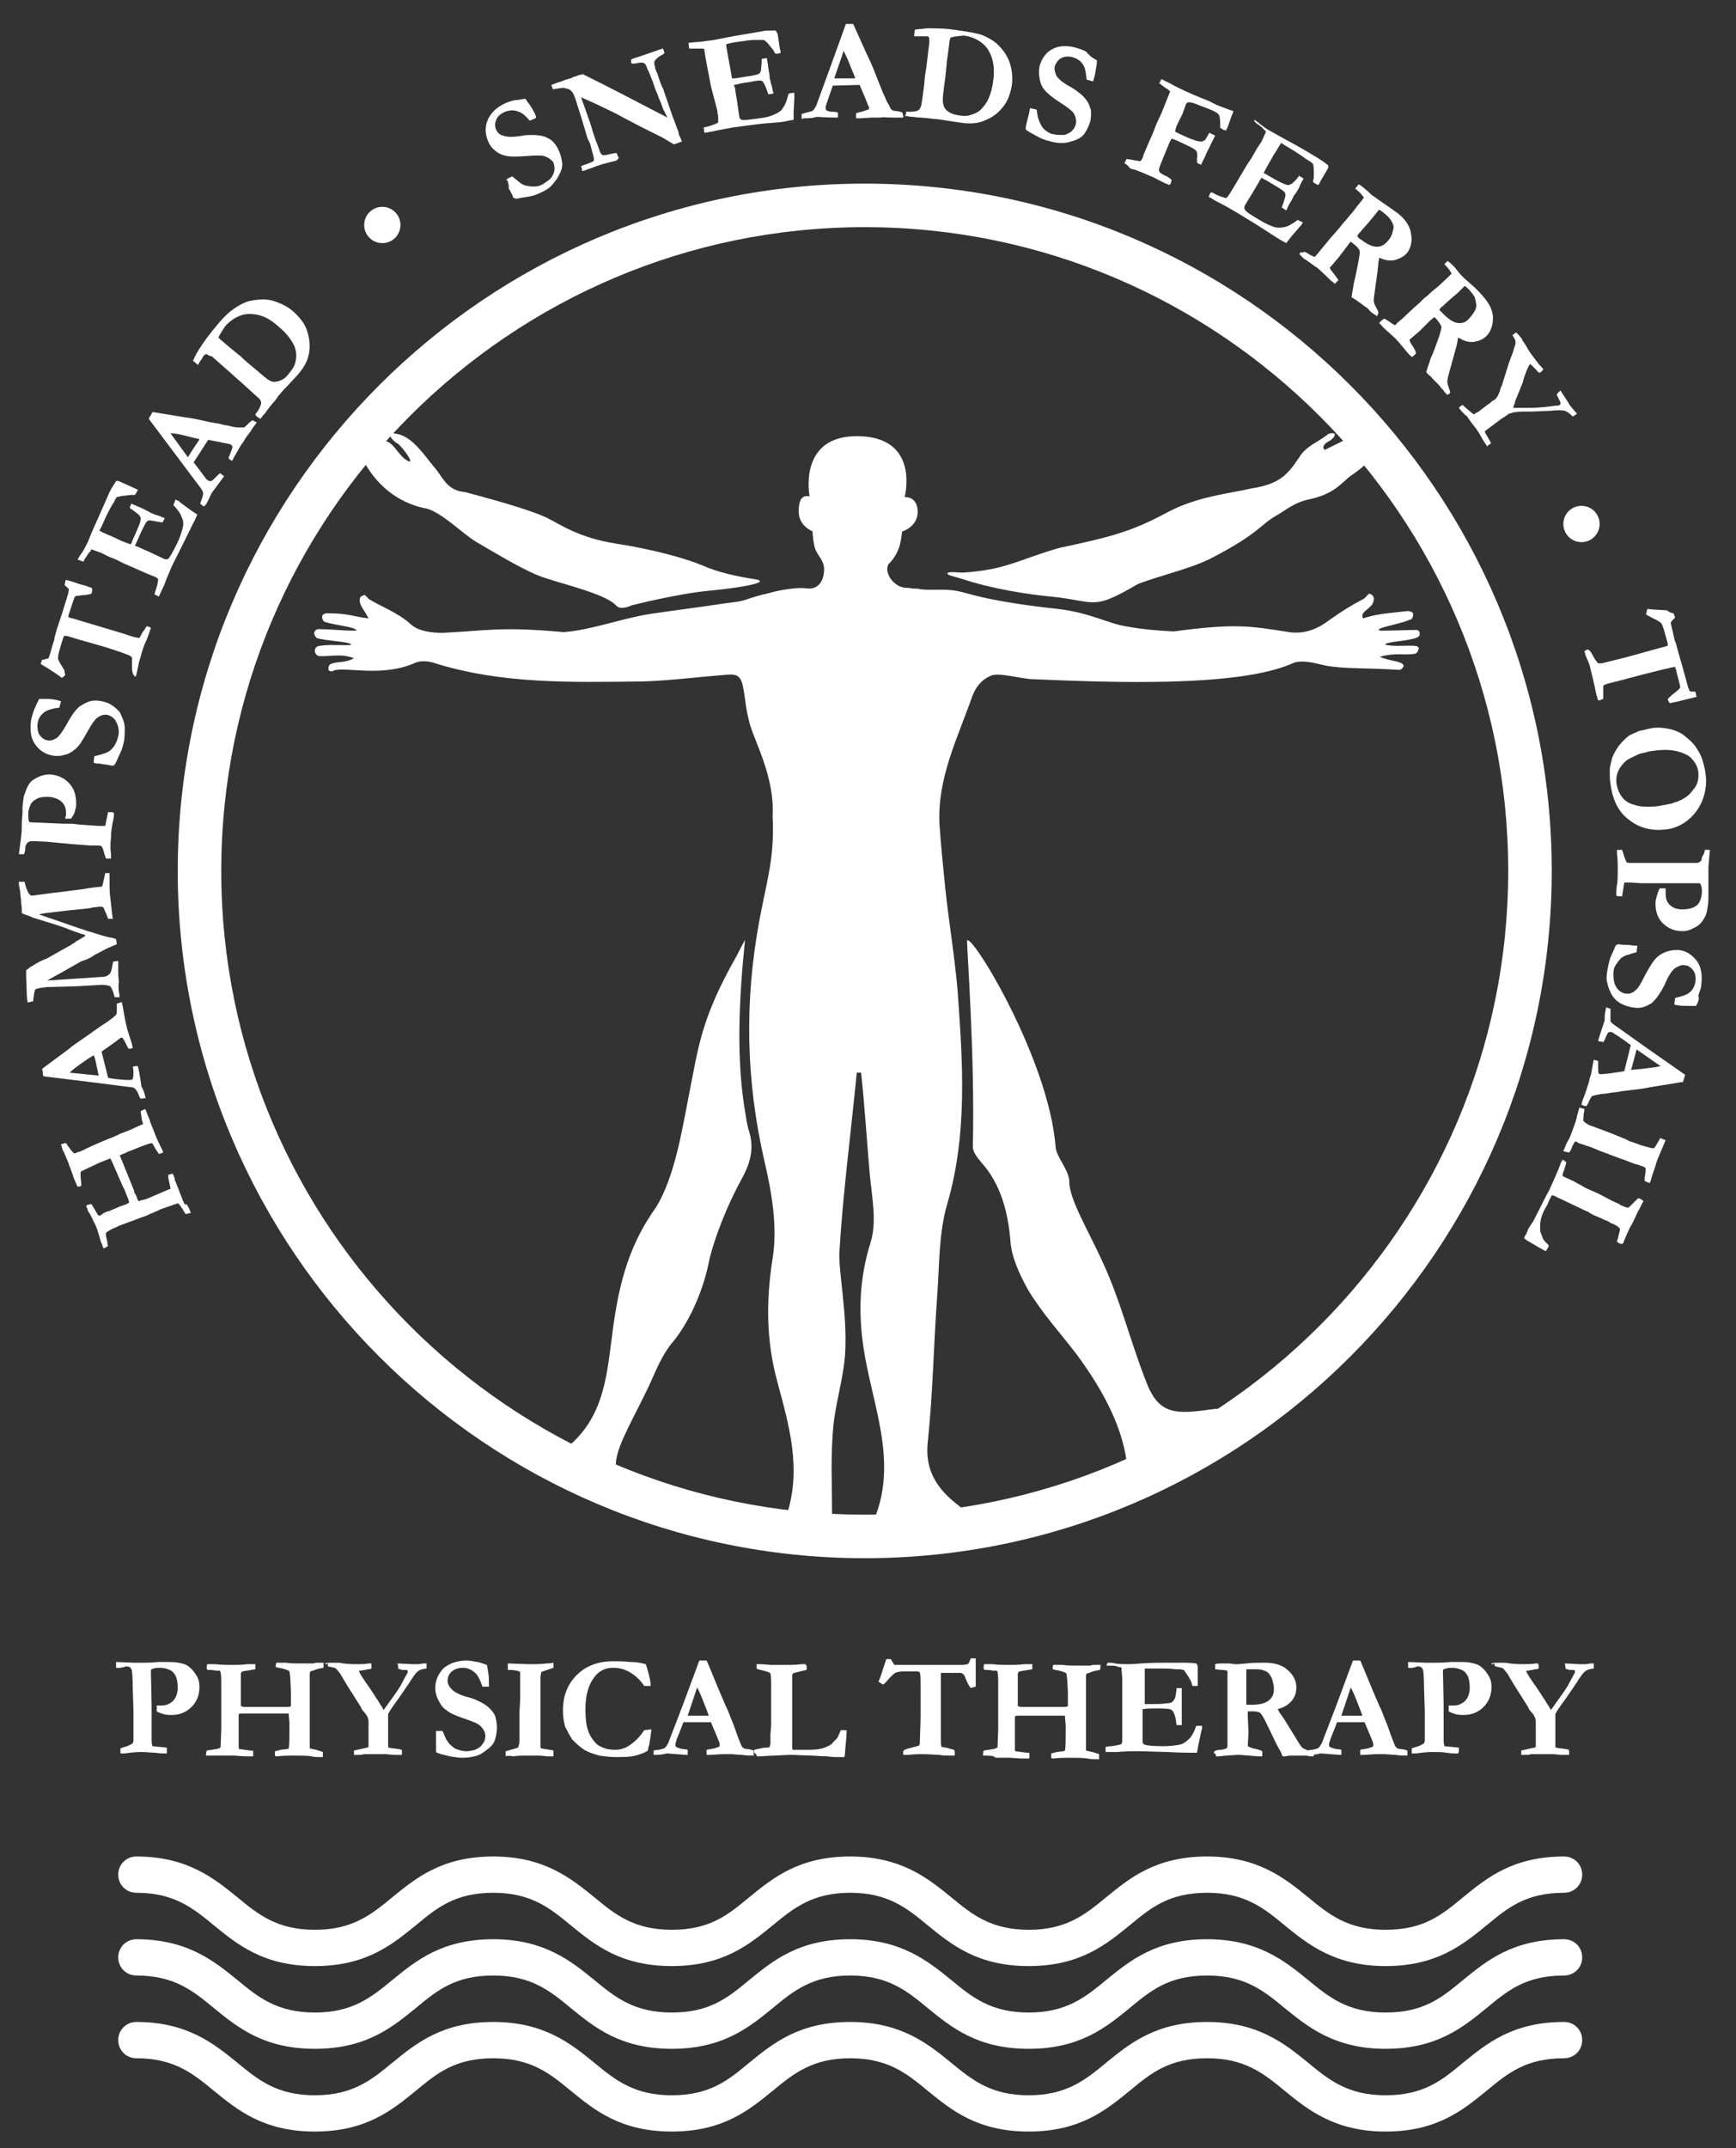<?xml version="1.0" encoding="utf-8"?>
<!-- Generator: Adobe Illustrator 25.4.1, SVG Export Plug-In . SVG Version: 6.00 Build 0)  -->
<svg version="1.1" id="Layer_1" xmlns="http://www.w3.org/2000/svg" xmlns:xlink="http://www.w3.org/1999/xlink" x="0px" y="0px"
	 viewBox="0 0 239.3 296" style="enable-background:new 0 0 239.3 296;" xml:space="preserve">
<rect x="0" y="0" width="239.3" height="296" fill="#333333" stroke="none"/>
<style type="text/css">
	.st0{fill:#FFFFFF;}
	.st1{fill-rule:evenodd;clip-rule:evenodd;fill:#FFFFFF;}
</style>
<g>
	<path class="st0" d="M16,229.8l0-0.8l2.4,0.1l1.1,0h0.4c0.4,0,1,0,1.9-0.1c0.5,0,0.8,0,0.9,0c0.8,0,1.5,0,1.9,0.1
		c0.6,0.1,1.2,0.3,1.5,0.6c0.4,0.3,0.7,0.7,1,1.2c0.3,0.5,0.4,1,0.4,1.5c0,1.2-0.4,2.1-1.1,2.8c-0.7,0.7-1.6,1.1-2.7,1.1
		c-0.4,0-0.7,0-1.1-0.1c-0.3-0.1-0.7-0.2-1-0.4c0-0.2,0-0.5,0-0.8c0.2,0,0.3,0,0.4,0c0.1,0,0.2,0,0.3,0c0.6,0,1-0.2,1.4-0.5
		c0.5-0.4,0.8-1.1,0.8-2c0-0.6-0.1-1.2-0.3-1.6c-0.2-0.4-0.5-0.7-0.8-0.8c-0.4-0.2-0.9-0.3-1.4-0.3c-0.5,0-0.9,0.1-1.1,0.2
		c-0.1,0.1-0.1,0.2-0.1,0.2l0.1,4.7l0,0.4l0,0.4c0,0.1,0,0.2,0,0.4v0.8l0,1.3l0,1.5c0,0.2,0,0.5,0.1,0.9l2,0.2c0,0.2,0,0.3,0,0.4
		c0,0.1,0,0.2,0,0.4c-0.2,0-0.3,0-0.4,0c-0.2,0-0.6,0-1.2-0.1c-0.6,0-1.2-0.1-1.9-0.1c-0.8,0-1.6,0.1-2.3,0.2c-0.1,0-0.3,0-0.6,0
		c0-0.2,0-0.3,0-0.4c0-0.1,0-0.2,0-0.3l0.6-0.2c0.4-0.1,0.8-0.3,1.1-0.5c0.1-0.2,0.1-0.4,0.1-0.5c0-0.1,0-0.1,0-0.2
		c0-0.2,0-0.5,0-0.9l0-2.8l-0.1-3.1c0-1.5-0.1-2.3-0.1-2.4c0-0.2-0.1-0.3-0.2-0.5c-0.1-0.1-0.3-0.2-0.6-0.2
		C16.5,229.9,16.2,229.8,16,229.8z"/>
	<path class="st0" d="M28.4,241.9c0-0.2,0-0.4,0.1-0.7l1.3-0.2c0.2,0,0.3-0.1,0.6-0.2l0.1-2.5c0-0.9,0-1.6,0-2l0-0.2c0-0.3,0-1,0-2
		l0-0.3l0-0.8l0-0.9v-0.4c0-0.4,0-0.8-0.1-1.3c0,0,0-0.1-0.1-0.2c-0.1,0-0.1,0-0.2,0c-0.1,0-0.1,0-0.2,0c-0.3,0-0.5-0.1-0.8-0.1
		l-0.2,0c-0.2,0-0.3,0-0.4-0.1c0-0.2,0-0.3,0-0.4c0-0.1,0-0.2,0.1-0.3c0.1,0,0.3,0,0.6,0c0.2,0,0.4,0,0.5,0c0.8,0.1,1.4,0.1,1.8,0.1
		c0.2,0,0.4,0,0.5,0c0.2,0,0.3,0,0.5,0c0.2,0,0.8,0,1.6-0.1c0.1,0,0.3,0,0.5,0c0.2,0,0.5,0,0.6,0c0,0.1,0,0.2,0,0.3
		c0,0.1,0,0.2,0,0.4l-1.8,0.3c-0.1,0.1-0.2,0.2-0.2,0.3l0,0.4l0,0.2l0,0.4l0,0.3v0.1c0,0.1,0,0.1,0,0.2l0,1.3c0,0.1,0,0.2,0,0.3
		c0,0,0,0.1,0,0.3c0,0.1,0,0.2,0,0.3c0,0.1,0,0.3,0,0.7c0.2,0,0.3,0.1,0.5,0.1l1.5,0h0.7l1.8,0l1.7,0c0.2,0,0.5,0,0.7-0.1
		c0-0.2,0-0.8,0-1.7l0-0.4L40,231l-0.1-0.7c0,0-0.1-0.1-0.1-0.1c-0.2-0.1-0.7-0.3-1.4-0.4c-0.1,0-0.2-0.1-0.4-0.1
		c0-0.2,0-0.4,0.1-0.6c0.1,0,0.2,0,0.3,0l1,0c0.6,0.1,1.2,0.1,1.9,0.1c0.1,0,0.3,0,0.3,0l1.3,0c0.1,0,0.2,0,0.3,0
		c0.2-0.1,0.5-0.1,0.7-0.1c0.2,0,0.4,0,0.7,0c0,0.3,0,0.5,0,0.7c-0.6,0.1-1,0.2-1.2,0.3c-0.2,0.1-0.4,0.1-0.6,0.2l-0.1,0.2v0.2
		l0,0.3l0,0.1c0,0.1,0,0.2,0,0.3v0.2c0,0.3,0,0.5,0,0.5v1.3l0,1l0,1.3c0,0.3,0,0.9,0,1.8v1.4l0,1.2c0,0.2,0,0.5,0,0.8
		c0.1,0,0.3,0.1,0.4,0.1c0.6,0.1,1.1,0.3,1.4,0.4l0,0.7c-0.3,0-0.4,0-0.5,0c-0.3,0-0.7,0-1.1-0.1c-0.5-0.1-1.4-0.1-2.6-0.1
		c-0.5,0-1.2,0-2.1,0.1c-0.1,0-0.2,0-0.3-0.1c0-0.3,0-0.5,0-0.6l0.8-0.2l0.8-0.1c0.1,0,0.2,0,0.3-0.1c0.1-0.5,0.1-1.4,0.1-2.7l0-0.8
		c0-0.3-0.1-0.8-0.1-1.3c-0.2,0-0.5,0-0.8,0l-4.6,0l-0.1,0l-0.1,0c0,0-0.1,0-0.2,0c-0.2,0-0.3,0-0.4,0h-0.3c-0.1,0-0.3,0-0.4,0.1
		l0,0.7v0.1c0,0.2,0,0.3,0,0.3v3.1c0,0.2,0,0.3,0,0.5l0.1,0.1l1.5,0.2c0.1,0,0.1,0,0.2,0c0.1,0,0.2,0,0.2,0.1c0,0.2,0,0.3,0,0.3
		c0,0.1,0,0.2,0,0.4c-0.2,0-0.4,0-0.6,0c-0.1,0-0.3,0-0.4,0c-0.1,0-0.1,0-0.2,0l-1.4-0.1c-0.3,0-0.8,0-1.4,0l-0.2,0
		c-0.3,0-0.4,0-0.5,0C30,241.9,29.3,241.9,28.4,241.9z"/>
	<path class="st0" d="M44.8,229.2c0.2-0.1,0.6-0.1,1.2-0.1l0.1,0c0.2,0,0.3,0,0.3,0l0.1,0c0.1,0,0.4,0,0.8,0.1
		c0.8,0.1,1.5,0.1,2,0.1c0.5,0,1,0,1.6-0.1c0.1,0,0.1,0,0.2,0l0.1,0c0,0.1,0,0.2,0,0.2l0,0.5c-0.2,0.1-0.3,0.1-0.5,0.1l-0.4,0.1
		c-0.2,0-0.4,0.1-0.7,0.1l-0.1,0l0,0.1c0.2,0.5,0.7,1.2,1.4,2.2c0.2,0.3,0.4,0.6,0.6,0.9c0.1,0.1,0.2,0.4,0.6,0.9
		c0,0.1,0.1,0.1,0.1,0.2c0.1,0.1,0.1,0.2,0.2,0.3c0.1,0.2,0.2,0.3,0.2,0.3c0.1,0.2,0.2,0.4,0.3,0.5l1-1.4c0.3-0.4,0.8-1.1,1.3-1.9
		l0,0l0.8-1.5c0.1-0.2,0.2-0.3,0.2-0.4c0,0,0-0.1,0-0.2c-0.1-0.1-0.2-0.1-0.2-0.1c0,0-0.2,0-0.4,0c-0.1,0-0.3,0-0.4-0.1
		c-0.1,0-0.2,0-0.3-0.1c0-0.1,0-0.3-0.1-0.7l2,0.1c0.1,0,0.1,0,0.2,0h0.5l0.2,0c0.2,0,0.5-0.1,0.8-0.1c0.1,0,0.2,0,0.3,0l0,0.7
		l-0.1,0c-0.6,0.1-0.9,0.2-1.1,0.4c-0.3,0.2-0.7,0.8-1.2,1.6l-1.3,1.9c-0.8,1.1-1.3,1.8-1.5,2.2c-0.1,0.1-0.1,0.2-0.1,0.3v0.3l0,0.9
		v0.2c0,0.2,0,0.4,0,0.5l0,2.5c0,0.1,0.1,0.1,0.1,0.1c0.1,0,0.3,0.1,0.6,0.1c0.6,0.1,1,0.1,1.1,0.2c0.1,0,0.1,0.1,0.1,0.2
		c0,0.1,0,0.1,0,0.2c0,0.1,0,0.2,0,0.3l-1.1,0l-1.1-0.1l-0.7,0l-1.1,0h-0.8c-0.1,0-0.2,0-0.4,0c-0.3,0.1-0.6,0.1-0.7,0.1l-0.7,0
		c0-0.1,0-0.2,0-0.3c0-0.1,0-0.2,0-0.3l1.8-0.4c0.1,0,0.2-0.1,0.2-0.1c0-0.3,0-0.5,0-0.6c0-1,0-1.7,0-2.1c0-0.4,0-0.6,0-0.6v-0.2
		c0-0.4-0.2-0.9-0.7-1.4c-0.2-0.2-0.3-0.4-0.3-0.5l-1.9-3l-0.9-1.5c0-0.1-0.2-0.3-0.6-0.8c-0.1-0.1-0.2-0.2-0.3-0.2
		c-0.1,0-0.4-0.1-0.9-0.2c0-0.1,0-0.1,0-0.2c0,0,0-0.1,0-0.2C44.8,229.4,44.8,229.3,44.8,229.2z"/>
	<path class="st0" d="M67.1,229.4c0.1,0.2,0.1,0.6,0.2,1c0.1,0.7,0.1,1.2,0.1,1.6c0,0.1,0,0.2,0,0.4l-0.1,0l-0.7,0l-0.1,0
		c-0.3-0.9-0.6-1.5-0.9-1.8c-0.5-0.5-1.1-0.8-1.8-0.8c-0.6,0-1.2,0.2-1.5,0.5c-0.4,0.3-0.6,0.8-0.6,1.3c0,0.4,0.2,0.8,0.6,1.2
		c0.4,0.4,1.2,0.8,2.4,1.1c0.4,0.1,0.9,0.3,1.5,0.6c0.6,0.3,1,0.6,1.3,0.9c0.4,0.4,0.7,0.8,0.8,1.2c0.1,0.4,0.2,0.9,0.2,1.4
		c0,0.6-0.1,1.2-0.3,1.8c-0.1,0.3-0.3,0.6-0.6,0.9c-0.2,0.2-0.5,0.4-0.9,0.7c-0.4,0.3-0.8,0.5-1.3,0.6c-0.4,0.1-1,0.2-1.7,0.2
		c-0.5,0-1-0.1-1.7-0.2l-1.2-0.3c-0.3-0.1-0.5-0.2-0.6-0.2c0,0-0.1-0.1-0.1-0.2v-0.1c0-0.1,0-0.5,0-1.4c0-0.4,0-0.7,0-0.9v-0.4
		l0.9,0c0.3,0.7,0.5,1.2,0.6,1.3c0.2,0.3,0.4,0.6,0.7,0.8c0.2,0.2,0.5,0.4,0.9,0.5c0.3,0.1,0.7,0.2,1.1,0.2c0.4,0,0.7-0.1,1.2-0.2
		c0.4-0.2,0.8-0.4,1-0.8c0.3-0.3,0.4-0.7,0.4-1.1c0-0.5-0.2-0.9-0.7-1.4c-0.3-0.3-1-0.6-2.2-1c-1.2-0.4-2.1-0.8-2.5-1.2
		c-0.5-0.3-0.8-0.8-1.1-1.4c-0.3-0.6-0.4-1.1-0.4-1.6c0-1.1,0.4-1.9,1.1-2.7c0.8-0.7,1.9-1.1,3.3-1.1c0.3,0,0.8,0.1,1.4,0.2
		C66,229,66.5,229.2,67.1,229.4z"/>
	<path class="st0" d="M69.7,242v-0.7c0.1,0,0.3-0.1,0.7-0.2c0.4-0.1,0.7-0.2,1-0.3c0.1-0.2,0.2-0.5,0.2-0.9l0-1.2l0-2.3l0-0.5
		c0.1-1.3,0.1-2,0.1-2l0-1.3l0-0.5l0-1.1l0-0.4c0-0.1,0-0.2-0.1-0.3c-0.3-0.1-0.7-0.2-1.3-0.2c-0.1,0-0.3,0-0.3,0l0-0.9l2.8,0.1
		c0.4,0,0.6,0,0.7,0c0.4,0,1,0,1.9-0.1c0.5,0,0.8-0.1,0.9-0.1c0,0.1,0,0.2,0,0.3c0,0.1,0,0.3,0,0.4c-0.3,0.1-0.6,0.2-0.9,0.3
		c-0.3,0.1-0.6,0.2-0.8,0.3c0,0.2-0.1,0.4-0.1,0.7c0,0.3,0,0.5,0,0.7c0,1.1,0,2,0,2.6l0,2.6l0,1.3l0,2l0,0.4c0,0.1,0,0.1,0.1,0.2
		c0.4,0.1,0.8,0.1,1.1,0.2c0.1,0,0.3,0,0.6,0.1c0,0.2,0,0.4,0,0.5c0,0.1,0,0.2,0,0.3c-0.1,0-0.2,0-0.2,0c-0.2,0-0.3,0-0.4,0
		c0,0-0.1,0-0.3,0c-0.1,0-0.5-0.1-1.3-0.1l-1.8,0c-0.3,0-0.9,0-1.5,0.1C70.1,241.9,69.9,241.9,69.7,242z"/>
	<path class="st0" d="M89,229.3c0.1,0.2,0.3,0.8,0.5,1.7c0.1,0.4,0.2,0.9,0.2,1.3h-0.9c-0.6-0.9-1.3-1.5-2-1.9
		c-0.7-0.4-1.4-0.6-2.3-0.6c-1,0-1.9,0.4-2.5,1.2c-0.9,1.1-1.3,2.6-1.3,4.5c0,1.1,0.1,1.9,0.2,2.4c0.2,0.8,0.5,1.4,0.9,1.9
		c0.3,0.4,0.6,0.7,1.1,0.9c0.6,0.3,1.2,0.4,1.9,0.4c0.7,0,1.4-0.2,2.1-0.7c0.7-0.5,1.3-1.1,1.9-2c0.2,0,0.6-0.1,1-0.1
		c0,0.3-0.1,0.5-0.1,0.8c0,0.1-0.1,0.5-0.2,1.3l-0.1,0.3l-0.1,0.5c-0.4,0.3-1,0.5-1.7,0.7c-0.7,0.2-1.6,0.2-2.7,0.2
		c-0.8,0-1.6-0.1-2.3-0.2c-0.7-0.2-1.3-0.4-1.9-0.7c-0.8-0.5-1.3-1-1.8-1.5c-0.4-0.6-0.7-1.2-1-1.8c-0.2-0.7-0.3-1.4-0.3-2.2
		c0-2,0.6-3.6,1.9-4.9c1.3-1.3,3-1.9,5-1.9c0.8,0,1.6,0,2.3,0.1C87.7,229,88.3,229.1,89,229.3z"/>
	<path class="st0" d="M90.1,241.9l0-0.7c0.1,0,0.3-0.1,0.7-0.1c0.5-0.1,0.8-0.2,0.9-0.3c0.1-0.1,0.2-0.3,0.4-0.6l2-5.2l2.3-6.2
		c0.2,0,0.4,0,0.6,0h0.4l0.1,0.2l1.7,4.1c0.4,0.9,0.7,1.7,1.1,2.5c0.3,0.8,0.6,1.5,0.8,2c0.1,0.3,0.3,0.8,0.5,1.4
		c0.1,0.3,0.3,0.8,0.5,1.3c0.1,0.3,0.2,0.4,0.3,0.5c0.1,0.1,0.3,0.2,0.6,0.2c0.3,0,0.6,0.1,0.9,0.2c0,0.2,0,0.4,0,0.5
		c0,0,0,0.1,0,0.2c-0.5,0-1,0-1.6-0.1c-0.6,0-1.1-0.1-1.6-0.1c-0.5,0-0.9,0-1.1,0l-1.7,0.1l-0.5,0c0-0.2,0-0.5,0-0.7l1.1-0.2
		c0.3-0.1,0.5-0.2,0.6-0.2c0.1-0.1,0.1-0.1,0.1-0.2s0-0.2,0-0.3l-0.4-1l-0.8-1.9l-3.8,0c-0.1,0.3-0.4,1.1-0.9,2.3
		c-0.1,0.4-0.2,0.6-0.2,0.7c0,0.2,0,0.3,0.1,0.4c0.2,0.1,0.4,0.2,0.9,0.3c0.1,0,0.3,0,0.7,0.1c0,0.2,0,0.4,0,0.5c0,0.1,0,0.1,0,0.2
		c-0.4,0-1.4-0.1-2.9-0.2l-0.4,0.1c-0.5,0.1-1,0.1-1.4,0.1H90.1z M94.8,236.4c1.5,0,2.5,0,2.7,0l0.2,0c-0.2-0.6-0.5-1.3-0.8-2.1
		c-0.3-0.8-0.6-1.4-0.8-1.8L94.8,236.4z"/>
	<path class="st0" d="M104,241.1c0.2-0.1,0.5-0.1,0.9-0.2c0.4-0.1,0.6-0.1,0.7-0.1c0.3,0,0.4,0,0.5-0.1c0-0.2,0.1-0.3,0.1-0.4l0-1.3
		l0.1-1.3V237l0-1l0-1l0-2.2l0-1v-0.1c0-0.7-0.1-1.1-0.1-1.1c0-0.1-0.2-0.2-0.6-0.3c0,0-0.2-0.1-0.4-0.1c-0.2-0.1-0.3-0.1-0.4-0.1
		c-0.2-0.1-0.4-0.1-0.5-0.2c0-0.2,0-0.3,0-0.4c0-0.1,0-0.1,0-0.2c0.1,0,0.1,0,0.2,0c0.2,0,0.7,0,1.7,0.1l1.4,0l1.1,0
		c0.5,0,1,0,1.8-0.1c0.2,0,0.3,0,0.4,0c0.1,0,0.2,0,0.2,0.1c0.1,0.1,0.1,0.2,0.1,0.4c0,0.2,0,0.3-0.1,0.3c0,0-0.2,0.1-0.4,0.1
		l-1.2,0.3c0,0-0.1,0-0.2,0.1c0,0,0,0.1-0.1,0.1l0,0.3l0,0.6v0.2v0.1c0,0,0,0.2,0,0.5c0,0.1,0,0.2,0,0.3c0,0.1,0,0.3,0,0.5
		c0,0.4,0,0.7,0,1c0,0.3,0,0.7,0,1.2c0,0.2,0,0.4,0,0.6l0,4.7c0,0.2,0,0.3,0.1,0.4l0.9,0l0.6,0l0.6,0c1.1,0,1.9-0.1,2.5-0.4
		c0.5-0.2,0.8-0.4,0.9-0.6c0.2-0.2,0.4-0.4,0.6-0.6c0.1-0.2,0.3-0.6,0.5-1.1h0.3c0.2,0,0.3,0,0.5,0v0.3c0,0.5-0.1,1.3-0.2,2.5
		c0,0.5-0.1,0.8-0.1,0.9c-0.2,0-0.2,0-0.3,0h-0.4l-0.5,0c-0.1,0-0.5,0-1.2-0.1c-0.1,0-0.8,0-1.9-0.1c-1.1,0-2.2-0.1-3.3-0.1l-2,0.1
		c-0.8,0-1.5,0.1-2.2,0.1h-0.1c0,0-0.1,0-0.2,0c0-0.1,0-0.1,0-0.2C103.9,241.5,103.9,241.3,104,241.1z"/>
	<path class="st0" d="M122.2,228.6h0.6c0,0.1,0.1,0.1,0.1,0.2c0.2,0.3,0.3,0.5,0.4,0.6c0.1,0,0.5,0,1.4,0c0.5,0,1,0,1.4,0l0.2,0
		l1.2,0l2.2,0h3.1l0.6-0.1c0.1-0.1,0.2-0.2,0.3-0.5c0-0.1,0.1-0.1,0.1-0.3l0.4,0c0.1,0,0.2,0,0.3,0c0,0.5,0,1.1,0,2.1l0,0.9l0,0.5
		c0,0.2,0,0.3,0,0.4c-0.3,0.1-0.5,0.1-0.7,0.2c-0.2-0.3-0.4-0.6-0.6-1.1c-0.2-0.5-0.3-0.8-0.4-0.8c-0.1-0.1-0.2-0.1-0.3-0.2
		c-0.2,0-0.9,0-2.1,0c-0.2,0-0.4,0-0.7,0c0,0.3,0,0.5,0,0.6l0,1.3v2.9l0,3.1l0,1.3c0,0.5,0,0.8,0.1,1c0.1,0,0.3,0.1,0.6,0.1
		c0.1,0,0.3,0.1,0.7,0.2c0.2,0,0.4,0.1,0.5,0.2c0,0.2,0,0.4,0,0.4c0,0.1,0,0.1,0,0.3c-0.1,0-0.3,0-0.4,0c-0.7,0-1.3,0-1.7-0.1
		c-0.5,0-1.3-0.1-2.6-0.1c-0.2,0-0.8,0-1.7,0.1c-0.4,0-0.6,0-0.7,0c0-0.1,0-0.2,0-0.2l0-0.2v-0.1c0.1-0.2,0.4-0.3,0.8-0.4
		c0.7-0.2,1.2-0.3,1.4-0.4c0.1-0.1,0.1-0.3,0.1-0.5c0-0.8,0.1-2.1,0.1-3.8l0-3.8c0-1,0-1.7-0.1-1.9c0-0.1,0-0.1-0.1-0.1
		c0,0-0.1,0-0.1-0.1c-0.2,0-0.9,0-2,0c-0.6,0-1,0.1-1.2,0.2c-0.3,0.2-0.7,0.6-1.3,1.3c-0.2,0.2-0.3,0.3-0.4,0.3
		c-0.3-0.2-0.5-0.3-0.6-0.4c0.2-0.4,0.5-1.3,0.9-2.6C122.1,228.9,122.1,228.7,122.2,228.6z"/>
	<path class="st0" d="M135.5,241.9c0-0.2,0-0.4,0.1-0.7l1.3-0.2c0.2,0,0.3-0.1,0.6-0.2l0.1-2.5c0-0.9,0-1.6,0-2l0-0.2c0-0.3,0-1,0-2
		l0-0.3l0-0.8l0-0.9v-0.4c0-0.4,0-0.8-0.1-1.3c0,0,0-0.1-0.1-0.2c-0.1,0-0.1,0-0.2,0c-0.1,0-0.1,0-0.2,0c-0.3,0-0.5-0.1-0.8-0.1
		l-0.2,0c-0.2,0-0.3,0-0.4-0.1c0-0.2,0-0.3,0-0.4c0-0.1,0-0.2,0.1-0.3c0.1,0,0.3,0,0.6,0c0.2,0,0.4,0,0.5,0c0.8,0.1,1.4,0.1,1.8,0.1
		c0.2,0,0.4,0,0.5,0c0.2,0,0.3,0,0.5,0c0.2,0,0.8,0,1.6-0.1c0.1,0,0.3,0,0.5,0c0.2,0,0.5,0,0.6,0c0,0.1,0,0.2,0,0.3
		c0,0.1,0,0.2,0,0.4l-1.8,0.3c-0.1,0.1-0.2,0.2-0.2,0.3l0,0.4l0,0.2l0,0.4l0,0.3v0.1c0,0.1,0,0.1,0,0.2l0,1.3c0,0.1,0,0.2,0,0.3
		c0,0,0,0.1,0,0.3c0,0.1,0,0.2,0,0.3c0,0.1,0,0.3,0,0.7c0.2,0,0.3,0.1,0.5,0.1l1.5,0h0.7l1.8,0l1.7,0c0.2,0,0.5,0,0.7-0.1
		c0-0.2,0-0.8,0-1.7l0-0.4l-0.1-1.7l-0.1-0.7c0,0-0.1-0.1-0.1-0.1c-0.2-0.1-0.7-0.3-1.4-0.4c-0.1,0-0.2-0.1-0.4-0.1
		c0-0.2,0-0.4,0.1-0.6c0.1,0,0.2,0,0.3,0l1,0c0.6,0.1,1.2,0.1,1.9,0.1c0.1,0,0.3,0,0.3,0l1.3,0c0.1,0,0.2,0,0.3,0
		c0.2-0.1,0.5-0.1,0.7-0.1c0.2,0,0.4,0,0.7,0c0,0.3,0,0.5-0.1,0.7c-0.6,0.1-1,0.2-1.2,0.3c-0.2,0.1-0.4,0.1-0.6,0.2l-0.1,0.2v0.2
		l0,0.3l0,0.1c0,0.1,0,0.2,0,0.3v0.2c0,0.3,0,0.5,0,0.5v1.3l0,1l0,1.3c0,0.3,0,0.9,0,1.8v1.4l0,1.2c0,0.2,0,0.5,0,0.8
		c0.1,0,0.3,0.1,0.4,0.1c0.6,0.1,1.1,0.3,1.4,0.4l0,0.7c-0.3,0-0.4,0-0.5,0c-0.3,0-0.7,0-1.1-0.1c-0.5-0.1-1.4-0.1-2.6-0.1
		c-0.5,0-1.2,0-2.1,0.1c-0.1,0-0.2,0-0.3-0.1c0-0.3,0-0.5,0-0.6l0.8-0.2l0.8-0.1c0.1,0,0.2,0,0.3-0.1c0.1-0.5,0.1-1.4,0.1-2.7l0-0.8
		c0-0.3-0.1-0.8-0.1-1.3c-0.2,0-0.5,0-0.8,0l-4.6,0l-0.1,0l-0.1,0c0,0-0.1,0-0.2,0c-0.2,0-0.3,0-0.4,0h-0.3c-0.1,0-0.3,0-0.4,0.1
		l0,0.7v0.1c0,0.2,0,0.3,0,0.3v3.1c0,0.2,0,0.3,0,0.5l0.1,0.1l1.5,0.2c0.1,0,0.1,0,0.2,0c0.1,0,0.2,0,0.2,0.1c0,0.2,0,0.3,0,0.3
		c0,0.1,0,0.2,0,0.4c-0.2,0-0.4,0-0.6,0c-0.1,0-0.3,0-0.4,0c-0.1,0-0.1,0-0.2,0l-1.4-0.1c-0.3,0-0.8,0-1.4,0l-0.2,0
		c-0.3,0-0.4,0-0.5,0C137.1,241.9,136.4,241.9,135.5,241.9z"/>
	<path class="st0" d="M152.7,229.1c0.4,0,0.7,0,1,0.1c0.5,0.1,1.1,0.1,1.8,0.1c0.2,0,0.8,0,1.8-0.1c1.5-0.1,2.8-0.1,4-0.1l1.8,0
		c0.4,0,1,0,1.8,0.1c0.1,0.1,0.2,0.3,0.2,0.5v2l0,0.4c0,0,0,0.1,0,0.2l-0.4,0c-0.1,0-0.2,0-0.3,0c-0.1-0.1-0.1-0.3-0.2-0.6l-0.4-0.7
		c-0.2-0.3-0.4-0.6-0.6-0.9c-0.2,0-0.4-0.1-0.6-0.1c-0.1,0-0.3,0-0.6,0c-0.6-0.1-1.3-0.1-2-0.1c-0.8,0-1.5,0-2.2,0c0,0.2,0,0.8,0,2
		l0,1.7v1.2c0.2,0,0.3,0,0.4,0c1.2,0,2,0,2.5-0.1c0.5,0,0.8-0.1,0.9-0.2c0.1-0.1,0.2-0.2,0.3-0.4c0.1-0.1,0.2-0.6,0.3-1.5l0.1,0
		l0.6,0c0,0.6,0,1,0,1.3c0,0.7,0,1.1,0,1.3c0,0.2,0,0.4,0,0.5c0,0.2,0,0.5,0,0.9c0,0.4,0,0.7,0,0.9v0.2h-0.7c0-0.1-0.1-0.3-0.1-0.7
		c-0.1-0.6-0.3-1-0.4-1.2c-0.1-0.1-0.2-0.2-0.4-0.3c-0.1,0-0.6-0.1-1.5-0.1c-1,0-1.8,0-2.3,0.1c0,0.2,0,0.3,0,0.3c0,0.8,0,1.4,0,2
		l0,2.1c0,0.3,0.1,0.4,0.3,0.5c0.3,0.1,1.1,0.2,2.5,0.2c0.9,0,1.7-0.1,2.3-0.2c0.4-0.1,0.8-0.3,1.2-0.7c0.5-0.4,0.8-1.1,1.1-1.9
		c0.2,0,0.4,0,0.5,0c0.1,0,0.2,0,0.3,0c0,0.2,0,0.3,0,0.4l-0.1,0.3l-0.4,1.9l-0.2,1.1c-0.4,0-0.8,0-1,0c-0.4,0-1.4,0-3-0.1
		c-1.1,0-2.5-0.1-4.1-0.1c-0.8,0-1.8,0-2.9,0.1h-0.4l-1.2,0v-0.7c0.1,0,0.4-0.1,0.8-0.1c0.7-0.1,1.2-0.2,1.4-0.3
		c0.1-0.2,0.1-0.4,0.1-0.7c0-0.1,0-0.3,0-0.6l0-0.3l0-3.7l0-1.1l0-1.6l0-1.1l-0.1-1.2c0,0,0-0.1,0-0.2c-0.1-0.1-0.2-0.1-0.3-0.1
		c-0.1,0-0.2,0-0.3-0.1c-0.4-0.1-0.7-0.1-1.1-0.1c-0.1,0-0.3,0-0.4,0L152.7,229.1z"/>
	<path class="st0" d="M167.4,241.3c0.2-0.1,0.4-0.2,0.8-0.2c0.3,0,0.6-0.1,0.9-0.2c0-0.1,0.1-0.2,0.1-0.3c0-0.1,0-0.4,0-1l0-2.2
		l0-1.2l0-0.9l0-0.5c0-0.7,0-1.4,0-2c0-1.4,0-2.3,0-2.6l-0.6-0.1c-0.5,0-0.9-0.1-1.1-0.1l0-0.6l0-0.1c0.3-0.1,0.6-0.1,0.9-0.1
		c0.2,0,0.5,0,0.9,0c0.5,0,0.7,0.1,0.8,0.1l0.5,0l1.2-0.1c0.8-0.1,1.6-0.1,2.5-0.1c1.4,0,2.4,0.3,3.2,1c0.8,0.7,1.2,1.5,1.2,2.4
		c0,0.7-0.2,1.3-0.6,1.8c-0.4,0.5-1.1,1-2,1.2c0.1,0.1,0.2,0.3,0.3,0.5c0.3,0.4,0.5,0.7,0.7,1l1.6,2.6c0.4,0.7,0.7,1.1,0.8,1.2
		c0.1,0.1,0.4,0.2,0.8,0.4c0.3,0.1,0.5,0.2,0.7,0.3c0,0.1,0.1,0.2,0.1,0.3c0,0.1,0,0.1,0,0.2h-0.3l-0.2,0l-0.5-0.1h-0.4
		c-0.2,0-0.5,0-0.8,0l-1,0c-0.1,0-0.3,0-0.7,0.1c-0.2,0-0.3,0-0.4,0l-0.3-0.7c-0.3-0.5-0.5-0.9-0.6-1.1c-0.3-0.6-0.8-1.7-1.5-3.1
		c-0.3-0.6-0.6-1-0.7-1.1c-0.2-0.1-0.5-0.2-1-0.2c-0.1,0-0.4,0-0.7,0c0,0.2,0,0.4,0,0.7l0.1,2.2l-0.1,1.9c0.2,0.1,0.4,0.2,0.7,0.3
		c0.5,0.1,1,0.2,1.3,0.4c0,0.3,0,0.6,0,0.7c-0.1,0-0.2,0-0.2,0l-0.4,0c-1.4-0.1-2.3-0.2-2.5-0.2c-0.2,0-0.3,0-0.4,0l-1.4,0.1
		c-0.4,0-0.8,0.1-1.1,0.1h-0.4c0-0.2,0-0.3,0-0.3C167.3,241.6,167.3,241.5,167.4,241.3z M171.8,234.9c0.3,0,0.5,0,0.7,0
		c1.1,0,1.9-0.2,2.4-0.6c0.5-0.4,0.7-0.9,0.7-1.6c0-0.4-0.1-0.8-0.2-1.2c-0.1-0.4-0.3-0.6-0.4-0.8c-0.2-0.3-0.6-0.5-1-0.6
		c-0.3-0.1-0.8-0.1-1.4-0.1c-0.3,0-0.6,0-0.8,0l0,0.2l0,1.3l0,0.8l0,1.1c0,0.3,0,0.7,0,1.2V234.9z"/>
	<path class="st0" d="M180.2,241.9l0-0.7c0.1,0,0.3-0.1,0.7-0.1c0.5-0.1,0.8-0.2,0.9-0.3c0.1-0.1,0.2-0.3,0.4-0.6l2-5.2l2.3-6.2
		c0.2,0,0.4,0,0.6,0h0.4l0.1,0.2l1.7,4.1c0.4,0.9,0.7,1.7,1.1,2.5c0.3,0.8,0.6,1.5,0.8,2c0.1,0.3,0.3,0.8,0.5,1.4
		c0.1,0.3,0.3,0.8,0.5,1.3c0.1,0.3,0.2,0.4,0.3,0.5c0.1,0.1,0.3,0.2,0.6,0.2c0.3,0,0.6,0.1,0.9,0.2c0,0.2,0,0.4,0,0.5
		c0,0,0,0.1,0,0.2c-0.5,0-1,0-1.6-0.1c-0.6,0-1.1-0.1-1.6-0.1c-0.5,0-0.9,0-1.1,0l-1.7,0.1l-0.5,0c0-0.2,0-0.5,0-0.7l1.1-0.2
		c0.3-0.1,0.5-0.2,0.6-0.2c0.1-0.1,0.1-0.1,0.1-0.2s0-0.2,0-0.3l-0.4-1l-0.8-1.9l-3.8,0c-0.1,0.3-0.4,1.1-0.9,2.3
		c-0.1,0.4-0.2,0.6-0.2,0.7c0,0.2,0,0.3,0.1,0.4c0.2,0.1,0.4,0.2,0.9,0.3c0.1,0,0.3,0,0.7,0.1c0,0.2,0,0.4,0,0.5c0,0.1,0,0.1,0,0.2
		c-0.4,0-1.4-0.1-2.9-0.2l-0.4,0.1c-0.5,0.1-1,0.1-1.4,0.1H180.2z M184.9,236.4c1.5,0,2.5,0,2.7,0l0.2,0c-0.2-0.6-0.5-1.3-0.8-2.1
		c-0.3-0.8-0.6-1.4-0.8-1.8L184.9,236.4z"/>
	<path class="st0" d="M194.1,229.8l0-0.8l2.4,0.1l1.1,0h0.4c0.4,0,1,0,1.9-0.1c0.5,0,0.8,0,0.9,0c0.8,0,1.5,0,1.9,0.1
		c0.6,0.1,1.2,0.3,1.5,0.6c0.4,0.3,0.7,0.7,1,1.2c0.3,0.5,0.4,1,0.4,1.5c0,1.2-0.4,2.1-1.1,2.8c-0.7,0.7-1.6,1.1-2.7,1.1
		c-0.4,0-0.7,0-1.1-0.1c-0.3-0.1-0.7-0.2-1-0.4c0-0.2,0-0.5,0-0.8c0.2,0,0.3,0,0.4,0c0.1,0,0.2,0,0.3,0c0.6,0,1-0.2,1.4-0.5
		c0.5-0.4,0.8-1.1,0.8-2c0-0.6-0.1-1.2-0.3-1.6c-0.2-0.4-0.5-0.7-0.8-0.8c-0.4-0.2-0.9-0.3-1.4-0.3c-0.5,0-0.8,0.1-1.1,0.2
		c-0.1,0.1-0.1,0.2-0.1,0.2l0.1,4.7l0,0.4l0,0.4c0,0.1,0,0.2,0,0.4v0.8l0,1.3l0,1.5c0,0.2,0,0.5,0.1,0.9l2,0.2c0,0.2,0,0.3,0,0.4
		c0,0.1,0,0.2-0.1,0.4c-0.2,0-0.3,0-0.4,0c-0.2,0-0.6,0-1.2-0.1s-1.2-0.1-1.9-0.1c-0.8,0-1.6,0.1-2.3,0.2c-0.1,0-0.3,0-0.6,0
		c0-0.2,0-0.3,0-0.4c0-0.1,0-0.2,0-0.3l0.6-0.2c0.4-0.1,0.8-0.3,1.1-0.5c0.1-0.2,0.1-0.4,0.1-0.5c0-0.1,0-0.1,0-0.2
		c0-0.2,0-0.5,0-0.9l0-2.8l-0.1-3.1c0-1.5-0.1-2.3-0.1-2.4c0-0.2-0.1-0.3-0.2-0.5c-0.1-0.1-0.3-0.2-0.6-0.2
		C194.7,229.9,194.3,229.8,194.1,229.8z"/>
	<path class="st0" d="M205.6,229.2c0.2-0.1,0.6-0.1,1.2-0.1l0.1,0c0.2,0,0.3,0,0.3,0l0.1,0c0.1,0,0.4,0,0.8,0.1
		c0.8,0.1,1.5,0.1,2,0.1c0.5,0,1,0,1.6-0.1c0.1,0,0.1,0,0.2,0l0.1,0c0,0.1,0.1,0.2,0.1,0.2l0,0.5c-0.2,0.1-0.3,0.1-0.5,0.1l-0.4,0.1
		c-0.2,0-0.4,0.1-0.7,0.1l-0.1,0l0,0.1c0.2,0.5,0.7,1.2,1.4,2.2c0.2,0.3,0.4,0.6,0.6,0.9c0.1,0.1,0.2,0.4,0.6,0.9
		c0,0.1,0.1,0.1,0.1,0.2c0.1,0.1,0.1,0.2,0.2,0.3c0.1,0.2,0.2,0.3,0.2,0.3c0.1,0.2,0.2,0.4,0.3,0.5l1-1.4c0.3-0.4,0.8-1.1,1.3-1.9
		l0,0l0.8-1.5c0.1-0.2,0.2-0.3,0.2-0.4c0,0,0-0.1,0-0.2c-0.1-0.1-0.2-0.1-0.2-0.1c0,0-0.2,0-0.4,0c-0.1,0-0.3,0-0.4-0.1
		c-0.1,0-0.2,0-0.3-0.1c0-0.1,0-0.3-0.1-0.7l2,0.1c0.1,0,0.1,0,0.2,0h0.5l0.2,0c0.2,0,0.5-0.1,0.8-0.1c0.1,0,0.2,0,0.3,0l0,0.7
		l-0.1,0c-0.6,0.1-0.9,0.2-1.1,0.4c-0.3,0.2-0.7,0.8-1.2,1.6l-1.3,1.9c-0.8,1.1-1.3,1.8-1.5,2.2c-0.1,0.1-0.1,0.2-0.1,0.3v0.3l0,0.9
		v0.2c0,0.2,0,0.4,0,0.5l0,2.5c0,0.1,0.1,0.1,0.1,0.1c0.1,0,0.3,0.1,0.6,0.1c0.6,0.1,1,0.1,1.1,0.2c0.1,0,0.1,0.1,0.1,0.2
		c0,0.1,0,0.1,0,0.2c0,0.1,0,0.2,0,0.3l-1.1,0l-1.1-0.1l-0.7,0l-1.1,0h-0.8c-0.1,0-0.2,0-0.4,0c-0.3,0.1-0.6,0.1-0.7,0.1l-0.7,0
		c0-0.1,0-0.2,0-0.3c0-0.1,0-0.2,0-0.3l1.8-0.4c0.1,0,0.2-0.1,0.2-0.1c0-0.3,0-0.5,0-0.6c0-1,0-1.7,0-2.1c0-0.4,0-0.6,0-0.6v-0.2
		c0-0.4-0.2-0.9-0.7-1.4c-0.2-0.2-0.3-0.4-0.3-0.5l-1.9-3l-0.9-1.5c0-0.1-0.2-0.3-0.6-0.8c-0.1-0.1-0.2-0.2-0.3-0.2
		c-0.1,0-0.4-0.1-0.9-0.2c0-0.1-0.1-0.1-0.1-0.2c0,0,0-0.1,0-0.2C205.6,229.4,205.6,229.3,205.6,229.2z"/>
</g>
<g>
	<path class="st0" d="M26.3,167.1c-0.2,0.1-0.4,0.1-0.7,0.2l-0.7-1.1c-0.1-0.1-0.2-0.3-0.4-0.4l-2.3,0.8c-0.8,0.4-1.4,0.6-1.8,0.8
		l-0.2,0.1c-0.3,0.1-0.9,0.3-1.9,0.7l-0.3,0.1l-0.8,0.3l-0.8,0.3l-0.4,0.2c-0.3,0.1-0.7,0.3-1.2,0.6c0,0-0.1,0.1-0.2,0.2
		c0,0.1,0,0.1,0,0.2c0,0.1,0,0.1,0,0.2c0.1,0.3,0.1,0.5,0.2,0.8l0,0.2c0,0.2,0.1,0.3,0.1,0.4c-0.2,0.1-0.3,0.1-0.3,0.2
		c-0.1,0-0.2,0.1-0.3,0.1c-0.1-0.1-0.2-0.3-0.2-0.5c-0.1-0.2-0.2-0.4-0.2-0.4c-0.2-0.8-0.4-1.3-0.5-1.7c-0.1-0.2-0.1-0.3-0.2-0.5
		c-0.1-0.2-0.1-0.3-0.2-0.4c-0.1-0.2-0.3-0.7-0.7-1.4c-0.1-0.1-0.2-0.2-0.2-0.4c-0.1-0.2-0.2-0.4-0.2-0.6c0.1-0.1,0.2-0.1,0.3-0.1
		c0.1,0,0.2-0.1,0.4-0.1l0.9,1.5c0.1,0.1,0.2,0.1,0.3,0.1l0.3-0.2l0.1-0.1l0.4-0.2l0.3-0.1l0.1,0c0.1,0,0.1-0.1,0.2-0.1l1.2-0.5
		c0.1-0.1,0.2-0.1,0.2-0.1c0,0,0.1,0,0.3-0.1c0.1,0,0.2-0.1,0.3-0.1c0.1,0,0.3-0.1,0.6-0.3c0-0.2-0.1-0.3-0.1-0.4l-0.5-1.3l-0.3-0.6
		l-0.7-1.6l-0.7-1.6c-0.1-0.2-0.2-0.4-0.3-0.6c-0.2,0.1-0.7,0.3-1.5,0.6l-0.4,0.2l-1.5,0.7l-0.6,0.3c0,0-0.1,0.1-0.1,0.2
		c0,0.3,0,0.7,0.1,1.4c0,0.1,0,0.2,0,0.4c-0.2,0.1-0.4,0.1-0.5,0.1c-0.1-0.1-0.1-0.2-0.1-0.2l-0.4-0.9c-0.2-0.6-0.4-1.2-0.6-1.7
		c-0.1-0.1-0.1-0.2-0.1-0.3l-0.5-1.2c-0.1-0.1-0.1-0.2-0.1-0.3c-0.1-0.2-0.3-0.4-0.3-0.6c-0.1-0.2-0.1-0.4-0.2-0.6
		c0.2-0.1,0.5-0.2,0.7-0.2c0.3,0.5,0.6,0.8,0.7,1c0.1,0.1,0.3,0.3,0.4,0.4l0.2,0l0.2-0.1l0.2-0.1l0.1,0c0.1,0,0.2-0.1,0.3-0.1
		l0.2-0.1c0.3-0.1,0.4-0.2,0.4-0.2l1.1-0.5l0.9-0.4l1.2-0.5c0.3-0.1,0.8-0.3,1.6-0.7l1.3-0.5l1.1-0.5c0.2-0.1,0.4-0.2,0.7-0.3
		c0-0.1,0-0.3-0.1-0.4c-0.1-0.6-0.2-1.1-0.2-1.4l0.6-0.3c0.1,0.2,0.2,0.4,0.2,0.4c0.1,0.3,0.2,0.6,0.4,1c0.1,0.5,0.5,1.3,0.9,2.4
		c0.2,0.5,0.5,1.1,0.9,1.9c0,0.1,0.1,0.2,0.1,0.3c-0.3,0.1-0.5,0.2-0.6,0.2l-0.4-0.6l-0.4-0.7c0-0.1-0.1-0.1-0.2-0.2
		c-0.5,0.1-1.3,0.4-2.5,0.9l-0.8,0.3c-0.3,0.2-0.7,0.3-1.1,0.5c0.1,0.2,0.2,0.5,0.3,0.7l1.7,4.2l0,0.1l0,0.1c0,0,0,0.1,0.1,0.1
		c0.1,0.2,0.1,0.3,0.2,0.4l0.1,0.3c0,0.1,0.1,0.2,0.2,0.4l0.7-0.2l0.1,0c0.2-0.1,0.3-0.1,0.3-0.1l2.8-1.2c0.2-0.1,0.3-0.1,0.5-0.2
		l0-0.1l-0.3-1.4c0-0.1,0-0.1,0-0.2c0-0.1,0-0.2,0-0.2c0.1-0.1,0.2-0.1,0.3-0.1c0.1,0,0.2-0.1,0.3-0.1c0.1,0.2,0.2,0.4,0.2,0.5
		c0.1,0.1,0.1,0.3,0.1,0.4c0,0.1,0,0.1,0.1,0.2l0.5,1.3c0.1,0.3,0.3,0.7,0.5,1.3l0.1,0.2c0.1,0.2,0.2,0.4,0.2,0.4
		C25.7,165.7,26,166.3,26.3,167.1z"/>
	<path class="st0" d="M20,151.3l-0.6,0.1c-0.1-0.1-0.2-0.3-0.3-0.6c-0.2-0.5-0.4-0.7-0.5-0.8c-0.1-0.1-0.3-0.2-0.6-0.2l-5.5-0.7
		L6,148.3c-0.1-0.2-0.1-0.4-0.1-0.6l-0.1-0.4l0.1-0.1l3.5-2.6c0.7-0.6,1.5-1.1,2.2-1.6c0.7-0.5,1.3-0.9,1.7-1.2
		c0.3-0.2,0.7-0.5,1.2-0.8c0.3-0.2,0.7-0.5,1.1-0.8c0.2-0.2,0.4-0.3,0.4-0.4c0.1-0.1,0.1-0.3,0.1-0.6c0-0.3,0-0.6,0-0.9
		c0.2-0.1,0.4-0.1,0.5-0.2c0,0,0.1,0,0.2,0c0.1,0.5,0.2,1,0.3,1.6c0.1,0.6,0.2,1.1,0.3,1.5c0.1,0.5,0.2,0.9,0.3,1.1l0.5,1.6l0.1,0.5
		c-0.2,0.1-0.4,0.1-0.6,0.1l-0.5-1c-0.2-0.3-0.3-0.5-0.3-0.5c-0.1,0-0.2-0.1-0.2,0c-0.1,0-0.2,0.1-0.2,0.1l-0.8,0.6l-1.7,1.2
		l0.9,3.6c0.3,0.1,1.1,0.2,2.4,0.3c0.4,0,0.6,0,0.7,0c0.2,0,0.3-0.1,0.3-0.2c0.1-0.2,0.1-0.5,0.1-0.9c0-0.1,0-0.3-0.1-0.7
		c0.2-0.1,0.4-0.1,0.5-0.1c0.1,0,0.1,0,0.2,0c0.1,0.4,0.3,1.3,0.5,2.8l0.2,0.4c0.2,0.4,0.3,0.9,0.4,1.3L20,151.3z M13.6,148.2
		c-0.3-1.5-0.5-2.4-0.6-2.6l-0.1-0.2c-0.5,0.3-1.1,0.7-1.8,1.2c-0.7,0.5-1.2,0.9-1.5,1.2L13.6,148.2z"/>
	<path class="st0" d="M16.5,137.4l-0.7,0c-0.2-0.8-0.4-1.3-0.6-1.5c-0.2-0.1-0.6-0.2-1.2-0.2l-3.5,0.2L6.9,136c-0.2,0-0.3,0-0.4,0
		c-0.9,0.1-1.4,0.2-1.6,0.3c-0.1,0.1-0.2,0.5-0.3,1.3c0,0.2,0,0.3-0.1,0.4c-0.2,0-0.3,0-0.4,0.1l-0.3,0c0-0.2-0.1-0.5-0.1-0.8
		l-0.1-2.9c0-0.1,0-0.2,0-0.3l0-0.4c0.1-0.1,0.3-0.2,0.5-0.4c0.5-0.3,1.1-0.7,2-1.1l0.3-0.1l3.2-1.8c0.1,0,0.2-0.1,0.3-0.2
		c0.2-0.1,0.4-0.2,0.6-0.4c0.2-0.1,0.4-0.2,0.7-0.4c0.2-0.1,0.5-0.3,0.6-0.4c-0.2-0.1-0.3-0.2-0.5-0.2c-0.6-0.2-1.2-0.4-1.7-0.6
		c-0.9-0.4-2.3-0.8-4.2-1.4c-0.3-0.1-0.8-0.2-1.4-0.5c-0.6-0.2-0.9-0.3-1-0.4C3,125.8,3,125.7,3,125.5c0-0.1,0-0.2,0-0.3
		c0-0.3-0.1-0.7-0.1-1.2c-0.1-0.7-0.1-1.2-0.2-1.6c-0.1-0.4-0.1-0.6-0.1-0.7c0-0.1,0-0.1,0-0.2c0.1,0,0.2,0,0.2,0l0.3,0
		c0.1,0,0.1,0,0.3,0c0.1,0.6,0.3,1.1,0.5,1.5c0.2,0.3,0.3,0.4,0.5,0.4l0.1,0l3-0.4c0.3,0,1.6-0.2,4-0.5c0.5-0.1,1.2-0.2,2.1-0.3
		c0.1,0,0.2,0,0.2,0c0.2,0,0.3-0.1,0.3-0.1c0-0.1,0.2-0.7,0.4-1.8c0.1,0,0.2,0,0.2,0c0.1,0,0.3,0,0.4,0c0,0.2,0,0.6,0,1.3
		c0,0.7,0,1.4,0.1,2c0.1,0.9,0.2,1.9,0.3,2.7c0,0.1,0,0.2,0.1,0.3l-0.7,0c-0.1-0.3-0.2-0.6-0.4-1c-0.1-0.3-0.2-0.5-0.3-0.6
		c-0.1-0.1-0.5-0.1-1,0c-0.2,0-0.4,0-0.6,0.1c-0.7,0.1-1.6,0.2-2.8,0.3l-3.4,0.4c-0.5,0.1-0.8,0.1-1,0.2l5.8,2
		c0.1,0,0.3,0.1,0.6,0.2c0.3,0.1,0.6,0.2,0.7,0.2c1.2,0.4,2.2,0.7,2.8,0.8c0.2,0,0.4,0.1,0.7,0.2l0.1,0.7l-1.4,0.6
		c-0.4,0.2-0.9,0.5-1.7,0.9c-0.4,0.3-0.8,0.5-1.1,0.6c-0.1,0.1-0.2,0.1-0.3,0.1l-0.2,0.1c0,0-0.1,0-0.1,0l-3,1.7l-1.8,1l4.6-0.3
		l3-0.2c0.5,0,0.8-0.2,1-0.4c0.2-0.2,0.3-0.6,0.4-1.2l0.1-0.5l0.7-0.1c0,0.4,0,0.8,0,1.2c0,0.4,0,1,0.1,1.7
		C16.3,135.6,16.3,136.2,16.5,137.4z"/>
	<path class="st0" d="M3.3,117.7l-0.7,0l0.3-2.3l0.1-1l0-0.4c0-0.4,0-1,0.1-1.9c0-0.5,0-0.8,0-0.9c0.1-0.8,0.1-1.4,0.3-1.8
		c0.2-0.6,0.4-1.1,0.7-1.5c0.3-0.4,0.7-0.6,1.3-0.9c0.5-0.2,1-0.3,1.5-0.3c1.1,0.1,2,0.5,2.7,1.3c0.7,0.8,0.9,1.7,0.9,2.8
		c0,0.4-0.1,0.7-0.2,1.1c-0.1,0.3-0.3,0.6-0.5,0.9c-0.2,0-0.5,0-0.8,0c0-0.2,0-0.3,0.1-0.4c0-0.1,0-0.2,0-0.3c0-0.6-0.1-1-0.4-1.4
		c-0.4-0.5-1-0.8-1.9-0.9c-0.6,0-1.2,0-1.6,0.2c-0.4,0.2-0.7,0.4-0.9,0.7c-0.2,0.4-0.4,0.9-0.4,1.4c0,0.5,0,0.8,0.1,1.1
		c0.1,0.1,0.2,0.1,0.2,0.1l4.6,0.2l0.4,0l0.4,0c0.1,0,0.2,0,0.4,0l0.8,0.1l1.3,0.1l1.5,0.1c0.2,0,0.5,0,0.9,0l0.4-1.9
		c0.2,0,0.3,0,0.4,0c0.1,0,0.2,0,0.4,0.1c0,0.2,0,0.3,0,0.4c0,0.2-0.1,0.6-0.2,1.1c-0.1,0.6-0.2,1.2-0.2,1.9c-0.1,0.8-0.1,1.6,0,2.3
		c0,0.1,0,0.3,0,0.6c-0.2,0-0.3,0-0.4,0c-0.1,0-0.1,0-0.3,0l-0.2-0.6c-0.1-0.4-0.2-0.8-0.4-1.1c-0.2-0.1-0.4-0.1-0.5-0.1
		c-0.1,0-0.1,0-0.2,0c-0.2,0-0.5,0-0.8,0l-2.7-0.2L6.7,116c-1.5-0.1-2.3-0.1-2.4-0.1c-0.2,0-0.3,0.1-0.5,0.2
		c-0.1,0.1-0.2,0.3-0.3,0.5C3.5,117.2,3.4,117.5,3.3,117.7z"/>
	<path class="st0" d="M5.4,96.3c0.2,0,0.6,0,1,0c0.7,0,1.2,0.1,1.6,0.2c0.1,0,0.2,0.1,0.4,0.1l0,0.1l-0.2,0.7l0,0.1
		c-0.9,0.1-1.5,0.3-1.9,0.5c-0.6,0.4-1,0.9-1.1,1.6c-0.1,0.6,0,1.2,0.2,1.6c0.3,0.4,0.6,0.7,1.1,0.8c0.4,0.1,0.8,0,1.3-0.3
		c0.4-0.3,0.9-1,1.5-2.1c0.2-0.4,0.5-0.8,0.8-1.3c0.4-0.5,0.7-0.9,1.1-1.1c0.5-0.3,0.9-0.5,1.3-0.6c0.4-0.1,0.9-0.1,1.4,0
		c0.6,0.1,1.2,0.3,1.7,0.7c0.3,0.2,0.5,0.4,0.8,0.7c0.2,0.2,0.3,0.6,0.5,1c0.2,0.5,0.3,0.9,0.3,1.4c0,0.5,0,1-0.1,1.7
		c-0.1,0.4-0.2,1-0.5,1.6l-0.5,1.1c-0.1,0.3-0.3,0.5-0.3,0.6c0,0-0.1,0-0.2,0.1l-0.1,0c-0.1,0-0.5-0.1-1.3-0.2
		c-0.4-0.1-0.7-0.1-0.9-0.1l-0.4-0.1l0.1-0.9c0.8-0.2,1.2-0.3,1.4-0.4c0.4-0.1,0.7-0.3,0.9-0.5c0.2-0.2,0.5-0.5,0.6-0.8
		c0.2-0.3,0.3-0.7,0.4-1.1c0.1-0.3,0.1-0.7,0-1.2c-0.1-0.4-0.3-0.8-0.5-1.1c-0.3-0.3-0.6-0.5-1-0.6c-0.5-0.1-1,0.1-1.4,0.4
		c-0.3,0.2-0.8,0.9-1.4,2c-0.6,1.1-1.1,1.9-1.6,2.3s-0.9,0.7-1.5,0.8c-0.6,0.2-1.1,0.2-1.7,0.1c-1-0.2-1.8-0.7-2.4-1.6
		c-0.6-0.9-0.7-2-0.5-3.4c0.1-0.3,0.2-0.8,0.4-1.3C4.9,97.3,5.1,96.9,5.4,96.3z"/>
	<path class="st0" d="M5.6,91.5l0.2-0.6c0.1,0,0.1,0,0.2,0c0.4-0.1,0.6-0.2,0.7-0.2c0-0.1,0.2-0.5,0.4-1.3c0.1-0.5,0.3-0.9,0.4-1.3
		l0-0.2l0.3-1.1l0.7-2.1l0.9-2.9l0.1-0.6c0-0.1-0.2-0.2-0.4-0.4c0,0-0.1-0.1-0.2-0.2L9,80.2C9,80.1,9,80,9.1,79.9
		c0.4,0.1,1.1,0.3,1.9,0.6l0.8,0.2l0.5,0.2c0.2,0,0.3,0.1,0.4,0.2c0,0.3,0,0.5-0.1,0.7c-0.3,0.1-0.7,0.2-1.2,0.2
		c-0.5,0.1-0.8,0.1-0.9,0.1c-0.1,0.1-0.2,0.1-0.2,0.2c-0.1,0.1-0.3,0.8-0.7,2c-0.1,0.2-0.1,0.4-0.2,0.7c0.2,0.1,0.4,0.2,0.6,0.2
		l1.3,0.4l2.7,0.8l3,0.9l1.2,0.4c0.4,0.1,0.8,0.2,1,0.2c0.1-0.1,0.2-0.3,0.3-0.5c0,0,0.1-0.3,0.4-0.6c0.1-0.2,0.2-0.3,0.3-0.5
		c0.2,0,0.4,0.1,0.4,0.1c0.1,0,0.1,0.1,0.2,0.1c0,0.1-0.1,0.3-0.1,0.3c-0.2,0.6-0.4,1.2-0.6,1.6c-0.2,0.4-0.5,1.2-0.8,2.4
		c-0.1,0.2-0.2,0.7-0.4,1.7c-0.1,0.4-0.1,0.6-0.2,0.7c-0.1,0-0.2,0-0.2,0L18.5,93l-0.1,0c-0.1-0.2-0.2-0.5-0.2-0.9
		c0-0.7,0-1.2,0-1.5c-0.1-0.1-0.2-0.2-0.4-0.3c-0.7-0.3-1.9-0.7-3.5-1.2l-3.5-1c-1-0.3-1.6-0.5-1.8-0.5c-0.1,0-0.1,0-0.1,0
		c0,0-0.1,0.1-0.1,0.1c-0.1,0.2-0.3,0.8-0.6,1.9c-0.2,0.6-0.2,1-0.2,1.2c0.1,0.3,0.4,0.8,0.9,1.6C8.9,92.8,9,92.9,9,93
		c-0.2,0.2-0.4,0.4-0.5,0.4c-0.3-0.3-1.1-0.8-2.2-1.5C5.9,91.7,5.7,91.5,5.6,91.5z"/>
	<path class="st0" d="M10.7,77.1c0.2-0.3,0.3-0.6,0.5-0.8c0.3-0.4,0.6-1,0.9-1.6c0.1-0.2,0.3-0.8,0.7-1.7c0.6-1.3,1.1-2.5,1.6-3.6
		l0.7-1.6c0.2-0.4,0.5-0.9,0.9-1.5c0.2-0.1,0.4,0,0.6,0.1l1.8,0.8l0.4,0.2c0,0,0.1,0,0.2,0.1l-0.2,0.4c0,0-0.1,0.1-0.2,0.3
		c-0.1,0-0.4,0-0.6,0l-0.8,0.1c-0.3,0-0.7,0.1-1.1,0.2c-0.1,0.1-0.2,0.3-0.3,0.5c0,0.1-0.1,0.2-0.3,0.5c-0.3,0.5-0.6,1.1-0.9,1.7
		c-0.3,0.7-0.6,1.4-0.9,1.9c0.1,0.1,0.7,0.4,1.7,0.8l1.5,0.7L18,75c0.1-0.1,0.2-0.3,0.2-0.4c0.5-1.1,0.8-1.8,1-2.3
		c0.2-0.5,0.2-0.8,0.2-0.9c0-0.1-0.1-0.3-0.3-0.5c-0.1-0.1-0.5-0.4-1.2-0.9l0-0.1l0.2-0.5c0.5,0.2,0.9,0.4,1.2,0.5
		c0.6,0.3,1,0.5,1.2,0.6c0.2,0.1,0.3,0.2,0.4,0.2c0.2,0.1,0.4,0.2,0.8,0.3c0.4,0.1,0.6,0.3,0.8,0.3l0.2,0.1l-0.3,0.6
		c-0.1,0-0.3-0.1-0.6-0.1c-0.6-0.1-1-0.2-1.2-0.2c-0.1,0-0.3,0.1-0.4,0.2c-0.1,0.1-0.3,0.5-0.7,1.3c-0.4,0.9-0.7,1.6-0.9,2
		c0.2,0.1,0.3,0.1,0.3,0.1c0.7,0.3,1.3,0.6,1.8,0.8l1.9,0.9c0.2,0.1,0.4,0.1,0.6,0c0.2-0.2,0.6-0.9,1.2-2.1c0.4-0.8,0.6-1.5,0.8-2.2
		c0.1-0.4,0.1-0.9-0.1-1.3c-0.2-0.6-0.6-1.2-1.2-1.8c0.1-0.2,0.1-0.3,0.2-0.5c0-0.1,0.1-0.2,0.1-0.3c0.1,0.1,0.3,0.2,0.4,0.2
		l0.2,0.2l1.5,1.1l0.9,0.6c-0.2,0.4-0.3,0.7-0.4,0.9c-0.2,0.3-0.6,1.2-1.3,2.6c-0.5,1-1.1,2.2-1.8,3.6c-0.3,0.7-0.7,1.6-1.1,2.7
		l-0.2,0.4l-0.5,1.1l-0.6-0.3c0-0.1,0.1-0.4,0.2-0.7c0.2-0.6,0.3-1.1,0.3-1.4c-0.1-0.1-0.3-0.3-0.6-0.4c-0.1,0-0.3-0.1-0.5-0.2
		l-0.3-0.1l-3.4-1.5l-1-0.5L15,76.7l-1-0.5l-1.1-0.4c0,0-0.1,0-0.2-0.1c-0.1,0-0.2,0.1-0.2,0.2c0,0.1-0.1,0.1-0.2,0.2
		c-0.2,0.3-0.4,0.6-0.6,0.9c-0.1,0.1-0.1,0.2-0.2,0.4L10.7,77.1z"/>
	<path class="st0" d="M28.1,69.8l-0.5-0.4c0-0.1,0.1-0.3,0.2-0.6C28,68.3,28,68,28,67.9c0-0.1-0.1-0.3-0.3-0.6l-3.3-4.4l-3.9-5.2
		c0.1-0.2,0.2-0.4,0.3-0.5l0.2-0.4l0.2,0l4.3,0.7c0.9,0.1,1.8,0.3,2.7,0.5c0.8,0.2,1.5,0.3,2.1,0.4c0.3,0.1,0.8,0.2,1.4,0.3
		c0.3,0.1,0.8,0.2,1.3,0.2c0.3,0,0.5,0,0.6,0c0.1,0,0.3-0.2,0.5-0.4c0.2-0.2,0.4-0.4,0.7-0.6c0.2,0.1,0.3,0.2,0.4,0.2
		c0,0,0.1,0.1,0.2,0.1c-0.3,0.4-0.6,0.8-0.9,1.3c-0.4,0.5-0.7,0.9-0.9,1.3c-0.3,0.4-0.5,0.7-0.6,0.9l-0.8,1.4l-0.2,0.4
		c-0.2-0.1-0.4-0.2-0.5-0.4l0.4-1c0.1-0.3,0.2-0.5,0.1-0.6c0-0.1-0.1-0.2-0.1-0.2c-0.1,0-0.2-0.1-0.2-0.1l-1-0.2l-2-0.4l-2,3.1
		c0.2,0.3,0.7,0.9,1.5,2c0.2,0.3,0.4,0.5,0.5,0.5c0.1,0.1,0.3,0.1,0.4,0.1c0.2-0.1,0.4-0.3,0.7-0.6c0,0,0.2-0.2,0.5-0.5
		c0.2,0.1,0.3,0.2,0.4,0.3c0.1,0,0.1,0.1,0.2,0.1c-0.2,0.3-0.8,1.1-1.7,2.3l-0.2,0.4c-0.2,0.4-0.4,0.9-0.6,1.2L28.1,69.8z M25.9,63
		c0.8-1.3,1.3-2,1.5-2.3l0.1-0.2c-0.6-0.1-1.3-0.3-2.1-0.5c-0.8-0.2-1.4-0.3-1.9-0.3L25.9,63z"/>
	<path class="st0" d="M35.2,57.2c0-0.1,0.1-0.3,0.3-0.5c0.3-0.5,0.5-0.9,0.5-1.2c0-0.2-0.1-0.4-0.3-0.6c-0.1-0.1-0.8-0.7-2.2-2
		l-0.8-0.7l-1-0.9l-2.5-2.2L28.8,49c-0.1-0.1-0.3-0.2-0.4-0.2c-0.1,0-0.2,0.1-0.3,0.2c-0.1,0.1-0.2,0.3-0.3,0.5
		c-0.2,0.2-0.3,0.4-0.4,0.6c0,0-0.1,0.1-0.1,0.2l-0.7-0.6c0.2-0.4,0.4-0.9,0.8-1.5c0.6-1,1.5-2.2,2.6-3.5c0.9-1.1,1.7-1.8,2.3-2.2
		c0.9-0.6,1.7-1,2.5-1.1c1.1-0.2,2.1-0.2,3,0.1c0.9,0.3,1.8,0.7,2.6,1.4c1,0.9,1.7,1.8,2,2.9c0.3,1,0.4,2.2,0.1,3.3
		c-0.2,0.8-0.7,1.7-1.6,2.7l-1.4,1.5l-0.4,0.4l-0.5,0.6l-0.2,0.2L38,55.1l-0.7,0.8c0,0-0.2,0.3-0.6,0.8c-0.1,0.2-0.3,0.4-0.5,0.6
		c-0.1,0.2-0.2,0.3-0.3,0.4C35.7,57.6,35.5,57.5,35.2,57.2z M30.1,46.5c0.1,0.1,0.2,0.2,0.3,0.3l1.3,1.1l1.1,0.9
		c0.4,0.3,0.7,0.6,0.9,0.8l0.7,0.6l1.2,1l0.7,0.6c0.7,0.6,1.2,0.9,1.7,0.8c0.7-0.1,1.3-0.4,1.8-1.1c0.4-0.5,0.7-0.9,0.8-1.2
		c0.2-0.6,0.3-1.2,0.2-1.8c-0.1-0.6-0.3-1.1-0.8-1.8c-0.4-0.6-1-1.2-1.6-1.7c-1-0.9-1.9-1.4-2.8-1.6c-0.9-0.2-1.8-0.2-2.5,0.1
		c-0.8,0.3-1.5,0.8-2.1,1.5C30.6,45.6,30.3,46.1,30.1,46.5z"/>
</g>
<g>
	<path class="st0" d="M72.4,13.6c0.2,0.2,0.3,0.5,0.6,0.8c0.4,0.6,0.6,1,0.8,1.4c0,0.1,0.1,0.2,0.1,0.4l-0.1,0.1l-0.7,0.3l-0.1,0
		c-0.6-0.7-1.1-1.1-1.5-1.2c-0.7-0.3-1.3-0.2-1.9,0c-0.6,0.3-1,0.6-1.2,1.1c-0.2,0.5-0.2,0.9,0,1.4c0.2,0.4,0.5,0.7,1,0.8
		c0.5,0.2,1.4,0.2,2.6,0c0.4-0.1,0.9-0.1,1.5-0.1c0.6,0,1.1,0.1,1.5,0.2c0.5,0.2,0.9,0.4,1.2,0.7c0.3,0.3,0.6,0.7,0.8,1.2
		c0.3,0.6,0.4,1.1,0.5,1.8c0,0.3,0,0.7-0.2,1.1c-0.1,0.3-0.3,0.6-0.5,1c-0.3,0.4-0.6,0.8-0.9,1.1c-0.3,0.3-0.8,0.6-1.5,0.9
		c-0.4,0.2-0.9,0.4-1.6,0.5l-1.2,0.2c-0.3,0.1-0.6,0.1-0.7,0c0,0-0.1-0.1-0.2-0.1l0-0.1c0-0.1-0.2-0.5-0.6-1.2
		C70.2,25.5,70,25.2,70,25l-0.2-0.3l0.8-0.4c0.6,0.5,1,0.8,1.1,0.9c0.3,0.2,0.6,0.4,1,0.4c0.3,0.1,0.6,0.1,1,0.1
		c0.4,0,0.7-0.1,1.1-0.3c0.3-0.2,0.6-0.4,1-0.7c0.3-0.3,0.5-0.7,0.6-1.1c0.1-0.4,0-0.8-0.1-1.2C76,22,75.6,21.7,75,21.5
		c-0.4-0.1-1.2-0.1-2.4,0c-1.3,0.1-2.2,0.1-2.7,0c-0.6-0.1-1.1-0.3-1.6-0.7c-0.5-0.4-0.8-0.8-1-1.3c-0.4-0.9-0.5-1.9-0.1-2.9
		c0.4-1,1.2-1.8,2.5-2.4c0.3-0.1,0.7-0.3,1.3-0.4C71.3,13.8,71.8,13.7,72.4,13.6z"/>
	<path class="st0" d="M76.2,12.3L76,11.7l0.8-0.3l0.3-0.1c0.4-0.1,0.6-0.2,0.8-0.3c0.1,0,0.3-0.1,0.7-0.2c0.1,0,0.2,0,0.2-0.1
		c0.1,0,0.2-0.1,0.6-0.2c0.3-0.1,0.5-0.2,0.6-0.2c0.1,0,0.2,0,0.3-0.1c1.2,0.6,2.2,1.1,3,1.5c0.8,0.4,3.7,1.9,8.7,4.5l-0.1-0.2
		L91.4,15c-0.2-0.6-0.4-1.1-0.6-1.5c-0.1-0.4-0.3-0.8-0.5-1.3c-0.2-0.5-0.3-1-0.5-1.4c-0.3-0.8-0.5-1.2-0.6-1.4
		c-0.1-0.4-0.3-0.6-0.4-0.7c-0.2-0.1-0.5-0.1-1,0c-0.4,0.1-0.6,0.1-0.8,0L87,8.2l0.2-0.1L89,7.5l2-0.7c0.1,0,0.3-0.1,0.4-0.1
		l0.2,0.6c-0.1,0.1-0.2,0.2-0.4,0.3c-0.4,0.2-0.6,0.4-0.6,0.4c-0.3,0.3-0.4,0.4-0.4,0.5c0,0.1,0,0.2,0,0.4c0,0,0.1,0.2,0.1,0.4
		c0,0.1,0.1,0.4,0.3,0.8c0.3,0.9,0.5,1.6,0.8,2.1c0.1,0.2,0.1,0.4,0.2,0.6l1.1,3.2c0.1,0.2,0.1,0.4,0.2,0.5l0.4,1.1l0.2,0.5l0.1,0.5
		c0.1,0.2,0.2,0.4,0.2,0.4l0.2,0.5l-1.1,0.4L91.4,19l-3-1.5l-2.1-1.1l-1.5-0.8c-1-0.5-1.9-0.9-2.7-1.3l-2-0.9l1.2,3.4
		c0.1,0.2,0.1,0.4,0.2,0.6l0.2,0.7l0.4,1.2c0.2,0.5,0.4,1,0.6,1.6c0.1,0.2,0.1,0.3,0.2,0.3c0,0.1,0.1,0.1,0.2,0.2
		c0.3,0,0.8-0.1,1.6-0.3c0.1,0,0.1,0,0.3,0l0.3,0.7L85,22.1c-0.2,0.1-0.8,0.2-1.9,0.5c-1,0.3-1.6,0.6-2,0.7
		c-0.3,0.1-0.5,0.2-0.5,0.2c-0.1,0-0.2,0-0.3,0.1c-0.1-0.1-0.1-0.3-0.1-0.4c0-0.1-0.1-0.2-0.1-0.3c0.2-0.1,0.3-0.1,0.4-0.2
		c0,0,0.2,0,0.4-0.1c0.5-0.2,0.8-0.3,0.9-0.4c0.1-0.1,0.1-0.3,0-0.7c-0.3-1-0.4-1.6-0.5-1.8L81,19.1l-0.9-3l-0.6-1.9
		c-0.2-0.7-0.4-1.2-0.6-1.5c-0.1-0.1-0.2-0.2-0.3-0.3c-0.3-0.2-0.6-0.2-0.9-0.3C77.4,12.1,77,12.2,76.2,12.3z"/>
	<path class="st0" d="M94.9,5.9c0.4,0,0.7-0.1,1-0.1c0.5,0,1.1-0.1,1.8-0.2c0.2,0,0.8-0.1,1.8-0.3c1.4-0.3,2.7-0.5,3.9-0.7l1.7-0.3
		c0.4-0.1,1-0.1,1.8-0.1c0.1,0.1,0.2,0.3,0.3,0.5l0.3,2l0.1,0.4c0,0,0,0.1,0,0.2l-0.4,0.1c-0.1,0-0.2,0-0.3,0
		c-0.1-0.1-0.2-0.3-0.3-0.5l-0.5-0.6c-0.2-0.3-0.4-0.5-0.8-0.8c-0.2,0-0.4,0-0.6,0c-0.1,0-0.3,0-0.6,0c-0.6,0-1.3,0.1-1.9,0.2
		c-0.8,0.1-1.5,0.2-2.1,0.4c0,0.2,0.1,0.8,0.3,1.9l0.3,1.6l0.2,1.2c0.2,0,0.3,0,0.4,0c1.2-0.2,2-0.3,2.5-0.4
		c0.5-0.1,0.8-0.2,0.9-0.3c0.1-0.1,0.2-0.3,0.2-0.5c0-0.2,0.1-0.6,0.1-1.5l0.1,0l0.6-0.1c0.1,0.6,0.2,1,0.2,1.3
		c0.1,0.7,0.2,1.1,0.2,1.3c0,0.2,0,0.3,0.1,0.5c0,0.2,0.1,0.5,0.2,0.8c0.1,0.4,0.1,0.7,0.2,0.8l0,0.2l-0.7,0.1
		c0-0.1-0.1-0.3-0.2-0.6c-0.2-0.6-0.4-0.9-0.5-1.1c-0.1-0.1-0.2-0.2-0.4-0.2c-0.1,0-0.6,0-1.4,0.2c-1,0.1-1.7,0.3-2.2,0.4
		c0,0.2,0,0.3,0.1,0.3c0.1,0.8,0.2,1.4,0.3,1.9l0.3,2.1c0,0.2,0.1,0.4,0.3,0.5c0.3,0.1,1.1,0,2.5-0.2c0.9-0.1,1.6-0.3,2.2-0.6
		c0.4-0.2,0.8-0.4,1-0.8c0.4-0.5,0.6-1.2,0.8-2c0.2,0,0.4-0.1,0.5-0.1c0.1,0,0.2,0,0.3,0c0,0.2,0,0.3,0,0.4l0,0.3l-0.1,1.9l0,1.1
		c-0.4,0.1-0.7,0.1-1,0.2c-0.4,0.1-1.3,0.2-2.9,0.3c-1.1,0.1-2.4,0.3-4,0.5c-0.8,0.1-1.7,0.3-2.8,0.5l-0.4,0.1l-1.2,0.2l-0.1-0.7
		c0.1-0.1,0.4-0.1,0.7-0.2c0.7-0.2,1.1-0.4,1.3-0.5c0-0.2,0-0.4,0-0.7c0-0.1,0-0.3-0.1-0.6l0-0.3L98,11.9l-0.2-1.1l-0.3-1.5
		l-0.2-1.1L97.1,7c0,0,0-0.1,0-0.2c-0.1-0.1-0.2-0.1-0.3-0.1c-0.1,0-0.2,0-0.3,0c-0.4,0-0.7,0-1.1,0c-0.1,0-0.3,0-0.4,0L94.9,5.9z"
		/>
	<path class="st0" d="M110.5,16.4l0-0.7c0.1,0,0.3-0.1,0.7-0.2c0.5-0.1,0.8-0.2,0.9-0.3c0.1-0.1,0.2-0.3,0.4-0.6l1.9-5.2l2.2-6.1
		c0.2,0,0.4,0,0.6,0l0.4,0l0.1,0.2l1.8,4c0.4,0.8,0.8,1.7,1.1,2.5c0.3,0.8,0.6,1.5,0.8,2c0.1,0.3,0.3,0.8,0.6,1.4
		c0.1,0.3,0.3,0.7,0.6,1.2c0.1,0.3,0.2,0.4,0.3,0.5c0.1,0.1,0.3,0.2,0.6,0.2c0.3,0,0.5,0.1,0.9,0.2c0,0.2,0.1,0.4,0.1,0.5
		c0,0,0,0.1,0,0.2c-0.5,0-1,0-1.6,0c-0.6,0-1.1-0.1-1.6,0c-0.5,0-0.9,0-1.1,0l-1.7,0.1l-0.5,0c0-0.2,0-0.4,0-0.7l1.1-0.3
		c0.3-0.1,0.5-0.2,0.6-0.2c0.1-0.1,0.1-0.1,0.1-0.2c0-0.1,0-0.2-0.1-0.3l-0.4-1l-0.8-1.9l-3.7,0.1c-0.1,0.3-0.4,1.1-0.8,2.3
		c-0.1,0.3-0.2,0.6-0.2,0.7c0,0.2,0.1,0.3,0.1,0.4c0.2,0.1,0.4,0.2,0.9,0.2c0.1,0,0.3,0,0.7,0.1c0,0.2,0,0.4,0,0.5
		c0,0.1,0,0.1,0,0.2c-0.4,0-1.4,0-2.9-0.1l-0.4,0.1c-0.5,0.1-0.9,0.1-1.4,0.1L110.5,16.4z M115,10.8c1.5,0,2.4,0,2.7,0l0.2,0
		c-0.2-0.6-0.5-1.2-0.8-2c-0.3-0.8-0.6-1.3-0.8-1.8L115,10.8z"/>
	<path class="st0" d="M124.9,15.4c0.1,0,0.3,0,0.6,0c0.6,0,1-0.1,1.2-0.3c0.1-0.1,0.2-0.3,0.3-0.6c0-0.1,0.2-1.1,0.4-2.9l0.1-1.1
		l0.2-1.3l0.4-3.3l0-0.4c0-0.2,0-0.3-0.1-0.4c0-0.1-0.2-0.1-0.4-0.1c-0.2,0-0.4,0-0.6,0c-0.3,0-0.5,0-0.8,0c0,0-0.1,0-0.2,0l0.1-0.9
		c0.4-0.1,1-0.1,1.7-0.2c1.2,0,2.7,0,4.4,0.3c1.4,0.2,2.5,0.4,3.1,0.6c1,0.4,1.8,0.9,2.3,1.4c0.8,0.8,1.3,1.6,1.6,2.5
		c0.3,0.9,0.4,1.9,0.3,2.9c-0.2,1.3-0.6,2.4-1.3,3.2c-0.7,0.9-1.6,1.5-2.7,1.9c-0.8,0.3-1.8,0.4-3.1,0.2l-2-0.3l-0.6-0.1l-0.8-0.1
		l-0.2,0l-0.8-0.1l-1.1-0.1c0,0-0.4,0-1-0.1c-0.2,0-0.5,0-0.8-0.1c-0.2,0-0.4,0-0.5,0C124.9,16,124.9,15.7,124.9,15.4z M131,5.2
		c0,0.2-0.1,0.3-0.1,0.4l-0.2,1.6l-0.2,1.4c0,0.5-0.1,0.9-0.1,1.2l-0.1,0.9l-0.2,1.5l-0.1,0.9c-0.1,0.9,0,1.5,0.3,1.9
		c0.4,0.5,1.1,0.8,1.9,0.9c0.6,0.1,1.1,0.1,1.4,0c0.7-0.2,1.2-0.4,1.6-0.8c0.4-0.4,0.8-0.9,1.1-1.6c0.3-0.7,0.5-1.5,0.6-2.3
		c0.2-1.3,0.1-2.4-0.2-3.3c-0.3-0.9-0.8-1.6-1.5-2.1c-0.7-0.5-1.5-0.8-2.4-0.9C132.1,5,131.5,5,131,5.2z"/>
	<path class="st0" d="M151.2,8.3c0,0.2,0,0.6-0.1,1c-0.1,0.7-0.2,1.2-0.3,1.5c0,0.1-0.1,0.2-0.1,0.4l-0.1,0l-0.7-0.2l-0.1,0
		c-0.1-0.9-0.2-1.5-0.4-1.9c-0.3-0.6-0.8-1-1.5-1.2c-0.6-0.2-1.2-0.1-1.6,0.1c-0.4,0.2-0.7,0.6-0.9,1.1c-0.1,0.4,0,0.8,0.2,1.3
		c0.3,0.5,0.9,1,2,1.6c0.4,0.2,0.8,0.5,1.3,0.9c0.5,0.4,0.8,0.8,1,1.1c0.3,0.5,0.4,0.9,0.5,1.3c0,0.4,0,0.9-0.1,1.4
		c-0.2,0.6-0.4,1.1-0.8,1.7c-0.2,0.3-0.5,0.5-0.8,0.7c-0.2,0.1-0.6,0.3-1.1,0.4c-0.5,0.2-0.9,0.2-1.4,0.2c-0.5,0-1-0.1-1.7-0.3
		c-0.4-0.1-1-0.3-1.5-0.6l-1.1-0.6c-0.3-0.2-0.5-0.3-0.5-0.4c0,0,0-0.1,0-0.2l0-0.1c0-0.1,0.1-0.5,0.3-1.3c0.1-0.4,0.2-0.7,0.2-0.9
		l0.1-0.4l0.9,0.2c0.1,0.8,0.2,1.3,0.3,1.4c0.1,0.4,0.3,0.7,0.4,0.9c0.2,0.3,0.4,0.5,0.7,0.7c0.3,0.2,0.6,0.4,1,0.4
		c0.3,0.1,0.7,0.1,1.2,0.1c0.4,0,0.8-0.2,1.2-0.5c0.3-0.3,0.5-0.6,0.6-1c0.1-0.5,0-1-0.3-1.5c-0.2-0.3-0.8-0.8-1.9-1.5
		s-1.8-1.3-2.1-1.7c-0.4-0.4-0.6-1-0.7-1.6c-0.1-0.6-0.1-1.2,0-1.7c0.3-1,0.8-1.8,1.7-2.3c0.9-0.5,2-0.6,3.4-0.2
		c0.3,0.1,0.7,0.2,1.3,0.5C150.2,7.7,150.6,8,151.2,8.3z"/>
	<path class="st0" d="M155,22.5l0.3-0.6c0.1,0,0.4,0.1,0.7,0.1c0.3,0.1,0.7,0.1,1,0.2l0.2,0c0.2-0.2,0.3-0.4,0.4-0.7l0-0.1l0.9-2.1
		l0.4-0.9l0.5-1.3l0.7-1.5l1.2-3c-0.1-0.1-0.3-0.3-0.8-0.6c-0.1-0.1-0.3-0.2-0.5-0.4l-0.2-0.1l0.3-0.6l1.2,0.6
		c0.7,0.4,1.7,0.9,3.1,1.5c0.7,0.3,1.4,0.6,2.2,0.9l0.2,0.1l0.4,0.2l0.2,0.1l0.4,0.2l1.6,0.6c0.1,0,0.2,0.1,0.3,0.1
		c0.1,0,0.2,0.1,0.3,0.1c0,0.2-0.1,0.4-0.2,0.6l-0.6,1.7c-0.1,0.2-0.2,0.3-0.2,0.4c-0.2-0.1-0.4-0.1-0.5-0.2
		c-0.1-0.1-0.2-0.1-0.3-0.2c0-0.1,0-0.2,0-0.5c0-0.7-0.1-1.2-0.2-1.3c-0.1-0.2-0.6-0.5-1.4-0.8l-1.3-0.5c-0.5-0.2-1-0.4-1.3-0.4
		c-0.1,0-0.2,0-0.3,0c-0.1,0.1-0.3,0.3-0.3,0.5l-0.4,1.1l-0.6,1.2c-0.3,0.6-0.4,1-0.4,1.2c0,0.1,0.1,0.1,0.1,0.1l0.6,0.3l1.1,0.5
		c0.2,0.1,0.6,0.2,1.1,0.4c0.4,0.1,0.6,0.1,0.7,0.1c0.2,0,0.3-0.1,0.5-0.2c0.1-0.1,0.3-0.5,0.6-1c0,0,0.1,0,0.2,0.1
		c0.1,0,0.1,0.1,0.2,0.1c0.1,0,0.2,0.1,0.4,0.2l-0.7,1.4c-0.1,0.3-0.3,0.6-0.4,0.8l-0.1,0.2c0,0.1-0.2,0.5-0.6,1.3
		c0,0.1-0.1,0.1-0.1,0.3c-0.1,0-0.2-0.1-0.3-0.1c0,0-0.2-0.1-0.3-0.2c0-0.1,0-0.3,0-0.6c0.1-0.5,0-0.9-0.1-1
		c-0.2-0.3-1.1-0.7-2.6-1.4c-0.2-0.1-0.5-0.2-0.8-0.3c-0.1,0.2-0.3,0.5-0.4,0.8l-1.1,2.7c-0.2,0.5-0.3,0.8-0.2,1
		c0,0.1,0.2,0.3,0.6,0.5l0.2,0.1c0.3,0.1,0.5,0.3,0.7,0.4l0.2,0.2c0,0.2-0.1,0.3-0.1,0.4c0,0.1-0.1,0.2-0.2,0.3l-0.2-0.1l-0.3-0.1
		l-1.2-0.6c-0.1-0.1-0.8-0.4-2-0.9c-0.3-0.1-0.7-0.3-1-0.4c-0.5-0.1-0.8-0.2-0.8-0.3C155.4,22.7,155.2,22.6,155,22.5z"/>
	<path class="st0" d="M172.9,16.5c0.3,0.2,0.6,0.4,0.8,0.6c0.4,0.3,0.9,0.7,1.5,1c0.2,0.1,0.7,0.4,1.6,0.9c1.3,0.7,2.4,1.3,3.4,1.9
		l1.5,0.9c0.3,0.2,0.8,0.5,1.4,1c0,0.2,0,0.4-0.1,0.5l-1,1.7l-0.2,0.4c0,0-0.1,0.1-0.1,0.1l-0.4-0.2c0,0-0.1-0.1-0.3-0.2
		c0-0.1,0-0.3,0.1-0.6l0-0.8c0-0.3,0-0.7-0.1-1.1c-0.1-0.1-0.3-0.3-0.5-0.4c-0.1,0-0.2-0.2-0.5-0.3c-0.5-0.4-1-0.7-1.6-1.1
		c-0.7-0.4-1.3-0.8-1.8-1.1c-0.1,0.1-0.4,0.7-1,1.6l-0.8,1.4l-0.6,1.1c0.1,0.1,0.2,0.2,0.3,0.2c1,0.6,1.7,1,2.2,1.2
		c0.4,0.2,0.7,0.3,0.9,0.3c0.1,0,0.3-0.1,0.5-0.2c0.1-0.1,0.5-0.4,1-1.1l0.1,0.1l0.5,0.3c-0.3,0.5-0.5,0.9-0.6,1.2
		c-0.3,0.6-0.6,1-0.7,1.1c-0.1,0.2-0.2,0.3-0.2,0.4c-0.1,0.2-0.2,0.4-0.4,0.7c-0.2,0.3-0.3,0.6-0.4,0.8l-0.1,0.2l-0.6-0.4
		c0-0.1,0.1-0.3,0.2-0.6c0.2-0.6,0.3-1,0.3-1.2c0-0.1-0.1-0.3-0.2-0.4c-0.1-0.1-0.5-0.4-1.2-0.8c-0.8-0.5-1.5-0.9-1.9-1.1
		c-0.1,0.1-0.1,0.2-0.2,0.3c-0.4,0.7-0.7,1.2-1,1.7l-1.1,1.8c-0.1,0.2-0.1,0.4,0,0.6c0.2,0.3,0.8,0.7,2,1.4c0.8,0.5,1.5,0.8,2.1,1
		c0.4,0.1,0.9,0.1,1.3,0c0.6-0.1,1.2-0.5,1.9-1c0.2,0.1,0.3,0.2,0.4,0.2c0.1,0,0.2,0.1,0.3,0.2c-0.1,0.1-0.2,0.2-0.2,0.3l-0.2,0.2
		l-1.2,1.4l-0.7,0.9c-0.4-0.2-0.7-0.4-0.9-0.5c-0.3-0.2-1.1-0.7-2.5-1.6c-0.9-0.6-2.1-1.3-3.4-2.1c-0.7-0.4-1.5-0.9-2.5-1.4
		l-0.4-0.2l-1-0.6l0.3-0.6c0.1,0,0.4,0.1,0.7,0.3c0.6,0.3,1.1,0.4,1.4,0.5c0.2-0.1,0.3-0.3,0.5-0.6c0.1-0.1,0.2-0.3,0.3-0.5l0.2-0.3
		l1.9-3.2l0.6-0.9l0.8-1.4l0.6-0.9l0.5-1.1c0,0,0-0.1,0.1-0.2c0-0.1-0.1-0.2-0.2-0.3c-0.1,0-0.1-0.1-0.2-0.2
		c-0.3-0.3-0.6-0.5-0.9-0.7c-0.1-0.1-0.2-0.2-0.3-0.3L172.9,16.5z"/>
	<path class="st0" d="M179.7,34.7c0.2,0,0.4,0.1,0.7,0.3c0.3,0.2,0.6,0.3,0.8,0.4c0.1-0.1,0.2-0.1,0.2-0.2c0.1-0.1,0.3-0.3,0.6-0.7
		l1.4-1.7l0.8-0.9l0.6-0.7l0.3-0.4c0.5-0.5,0.9-1.1,1.3-1.5c0.8-1.1,1.4-1.7,1.6-2.1l-0.4-0.5c-0.4-0.4-0.6-0.6-0.8-0.7l0.4-0.5
		l0.1-0.1c0.3,0.2,0.5,0.3,0.7,0.5c0.1,0.1,0.4,0.3,0.7,0.6c0.3,0.3,0.5,0.5,0.6,0.5l0.4,0.3l1,0.7c0.6,0.4,1.3,0.9,2,1.4
		c1,0.8,1.7,1.8,1.8,2.8c0.2,1,0,1.9-0.5,2.6c-0.4,0.5-1,0.8-1.6,1c-0.7,0.2-1.4,0.1-2.3-0.3c0,0.2,0,0.3-0.1,0.6
		c0,0.5-0.1,0.9-0.1,1.2l-0.4,2.9c-0.1,0.8-0.2,1.2-0.1,1.4c0,0.2,0.1,0.4,0.3,0.8c0.2,0.3,0.3,0.5,0.3,0.7c0,0.1-0.1,0.2-0.1,0.3
		c0,0-0.1,0.1-0.1,0.2l-0.2-0.2l-0.2-0.1L189,43l-0.3-0.3c-0.1-0.2-0.3-0.3-0.6-0.5l-0.8-0.6c-0.1,0-0.2-0.2-0.6-0.4
		c-0.1-0.1-0.3-0.2-0.4-0.2l0.1-0.7c0.1-0.6,0.2-1,0.2-1.2c0.2-0.7,0.4-1.8,0.7-3.3c0.1-0.7,0.2-1.1,0.1-1.3
		c-0.1-0.2-0.3-0.5-0.7-0.8c-0.1-0.1-0.3-0.2-0.5-0.4c-0.1,0.1-0.3,0.3-0.4,0.5l-1.3,1.7l-1.2,1.4c0.1,0.2,0.2,0.4,0.4,0.6
		c0.3,0.4,0.6,0.8,0.8,1.1c-0.2,0.2-0.4,0.4-0.5,0.5c-0.1-0.1-0.2-0.1-0.2-0.2l-0.3-0.2c-1-1-1.6-1.5-1.8-1.7
		c-0.1-0.1-0.2-0.2-0.3-0.2l-1.1-0.8c-0.3-0.2-0.7-0.4-0.9-0.7l-0.3-0.3c0.1-0.1,0.2-0.2,0.2-0.3C179.5,34.9,179.6,34.8,179.7,34.7z
		 M187.1,32.6c0.2,0.2,0.4,0.4,0.5,0.4c0.9,0.7,1.6,1,2.2,1c0.6,0,1.1-0.3,1.5-0.8c0.3-0.3,0.5-0.7,0.6-1c0.1-0.4,0.2-0.7,0.2-0.9
		c0-0.3-0.2-0.7-0.4-1c-0.2-0.3-0.5-0.6-1-1c-0.2-0.2-0.4-0.3-0.6-0.4L190,29l-0.8,1l-0.5,0.6l-0.7,0.8c-0.2,0.2-0.4,0.5-0.8,0.9
		L187.1,32.6z"/>
	<path class="st0" d="M190.8,43.9c0.2,0.1,0.4,0.2,0.7,0.4c0.3,0.2,0.5,0.4,0.8,0.5c0.1-0.1,0.2-0.1,0.2-0.2
		c0.1-0.1,0.3-0.3,0.7-0.6l1.6-1.5l0.9-0.8l0.6-0.6l0.4-0.3c0.5-0.5,1-0.9,1.5-1.3c1-0.9,1.6-1.5,1.9-1.8l-0.3-0.5
		c-0.3-0.4-0.6-0.7-0.7-0.8l0.4-0.4l0.1,0c0.3,0.2,0.5,0.4,0.7,0.6c0.1,0.1,0.3,0.3,0.6,0.7c0.3,0.4,0.5,0.6,0.5,0.6l0.4,0.4
		l0.9,0.8c0.6,0.5,1.2,1.1,1.7,1.7c0.9,1,1.4,2,1.4,3c0,1-0.3,1.9-0.9,2.5c-0.5,0.5-1.1,0.7-1.7,0.8c-0.7,0.1-1.4-0.1-2.2-0.6
		c0,0.2-0.1,0.3-0.1,0.6c-0.1,0.5-0.2,0.9-0.3,1.2l-0.8,2.9c-0.2,0.7-0.3,1.2-0.3,1.4c0,0.2,0.1,0.4,0.2,0.8
		c0.1,0.3,0.2,0.5,0.2,0.7c-0.1,0.1-0.1,0.2-0.2,0.2c0,0-0.1,0.1-0.2,0.1l-0.2-0.2l-0.1-0.1l-0.3-0.4l-0.3-0.3
		c-0.1-0.2-0.3-0.4-0.5-0.6l-0.7-0.7c0-0.1-0.2-0.2-0.5-0.5c-0.1-0.1-0.2-0.2-0.3-0.3l0.2-0.7c0.2-0.5,0.3-0.9,0.4-1.2
		c0.3-0.6,0.7-1.7,1.2-3.1c0.2-0.7,0.3-1.1,0.3-1.2c0-0.2-0.2-0.5-0.5-0.9c-0.1-0.1-0.2-0.3-0.5-0.5c-0.2,0.1-0.3,0.3-0.5,0.4
		l-1.5,1.5l-1.4,1.2c0,0.2,0.1,0.4,0.3,0.7c0.3,0.4,0.5,0.8,0.6,1.2c-0.2,0.2-0.4,0.4-0.6,0.5c-0.1-0.1-0.1-0.2-0.2-0.2l-0.3-0.3
		c-0.9-1.1-1.4-1.7-1.6-1.9c-0.1-0.1-0.2-0.2-0.3-0.3l-1-0.9c-0.3-0.3-0.6-0.5-0.8-0.8l-0.3-0.3c0.1-0.1,0.2-0.2,0.2-0.2
		C190.6,44,190.7,44,190.8,43.9z M198.4,42.7c0.2,0.2,0.4,0.4,0.5,0.5c0.8,0.8,1.4,1.2,2,1.3c0.6,0.1,1.2-0.1,1.6-0.6
		c0.3-0.3,0.5-0.6,0.7-0.9c0.2-0.3,0.3-0.6,0.3-0.9c0-0.3-0.1-0.7-0.2-1.1c-0.1-0.3-0.4-0.6-0.8-1.1c-0.2-0.2-0.4-0.4-0.6-0.5
		l-0.1,0.1l-0.9,0.9l-0.6,0.5l-0.8,0.7c-0.2,0.2-0.5,0.5-0.9,0.8L198.4,42.7z"/>
	<path class="st0" d="M209,45.8c0.1,0.1,0.4,0.4,0.8,0.9l0,0.1c0.1,0.1,0.1,0.2,0.2,0.3l0.1,0.1c0,0.1,0.2,0.3,0.4,0.7
		c0.4,0.7,0.8,1.2,1.1,1.6c0.3,0.4,0.6,0.8,1,1.2c0.1,0,0.1,0.1,0.1,0.1l0,0.1c0,0.1-0.1,0.1-0.1,0.2l-0.4,0.3
		c-0.1-0.1-0.3-0.2-0.4-0.4l-0.3-0.3c-0.1-0.1-0.3-0.3-0.5-0.5l-0.1,0l-0.1,0.1c-0.2,0.4-0.6,1.2-0.9,2.4c-0.1,0.3-0.3,0.7-0.4,1
		c0,0.1-0.2,0.4-0.4,1c0,0.1-0.1,0.1-0.1,0.2c0,0.1-0.1,0.2-0.1,0.3c-0.1,0.2-0.1,0.3-0.1,0.4c-0.1,0.2-0.2,0.4-0.2,0.6l1.8,0
		c0.5,0,1.3,0,2.3-0.1l0.1,0l1.7-0.2c0.2,0,0.4,0,0.5-0.1c0,0,0.1-0.1,0.1-0.1c0-0.1,0-0.2,0-0.3c0,0-0.1-0.1-0.2-0.4
		c-0.1-0.1-0.1-0.2-0.2-0.4c-0.1-0.1-0.1-0.2-0.1-0.3c0.1-0.1,0.2-0.2,0.5-0.5l1.1,1.7c0,0.1,0.1,0.1,0.1,0.2l0.3,0.4l0.1,0.1
		c0.1,0.1,0.3,0.4,0.5,0.6c0.1,0.1,0.1,0.1,0.2,0.2l-0.6,0.4l-0.1-0.1c-0.4-0.4-0.7-0.6-1-0.7c-0.4-0.1-1-0.1-2,0l-2.3,0.1
		c-1.3,0-2.1,0-2.6,0.1c-0.1,0-0.2,0-0.4,0.1L208,57l-0.7,0.5l-0.2,0.1c-0.1,0.1-0.3,0.2-0.4,0.3l-2,1.5c0,0.1,0,0.1,0,0.1
		c0,0.1,0.1,0.3,0.3,0.6c0.3,0.5,0.5,0.9,0.5,0.9c0,0.1,0,0.1-0.1,0.2c0,0-0.1,0.1-0.2,0.1c0,0-0.1,0.1-0.2,0.2l-0.6-0.9l-0.5-0.9
		l-0.4-0.6l-0.7-0.9l-0.5-0.7c0-0.1-0.1-0.2-0.3-0.3c-0.2-0.2-0.4-0.4-0.5-0.5l-0.4-0.5c0.1-0.1,0.2-0.2,0.2-0.2s0.1-0.1,0.3-0.2
		l1.4,1.2c0.1,0,0.1,0.1,0.2,0.1c0.2-0.2,0.4-0.3,0.5-0.3c0.8-0.6,1.3-1,1.6-1.2c0.3-0.2,0.4-0.4,0.5-0.4l0.2-0.1
		c0.3-0.2,0.6-0.7,0.8-1.4c0.1-0.3,0.1-0.5,0.2-0.5L208,50l0.6-1.6c0-0.1,0.1-0.4,0.3-1c0-0.2,0-0.3,0-0.4c0-0.1-0.1-0.3-0.4-0.8
		c0-0.1,0.1-0.1,0.1-0.1c0,0,0.1,0,0.1-0.1C208.8,45.9,208.9,45.9,209,45.8z"/>
</g>
<g>
	<path class="st0" d="M230.7,84.5l0.2,0.6c-0.1,0.1-0.1,0.1-0.1,0.1c-0.3,0.3-0.4,0.4-0.5,0.6c0,0.1,0.1,0.5,0.3,1.3
		c0.1,0.5,0.2,0.9,0.3,1.3l0.1,0.2l0.3,1.1l0.6,2.1l0.8,2.9l0.2,0.5c0.1,0.1,0.3,0.1,0.5,0.1c0.1,0,0.2,0,0.3,0l0.1,0.4
		c0,0.1,0,0.2,0.1,0.3c-0.4,0.1-1.1,0.3-2,0.5l-0.8,0.2l-0.5,0.1c-0.2,0-0.3,0.1-0.4,0.1c-0.2-0.2-0.3-0.4-0.3-0.6
		c0.2-0.2,0.5-0.5,0.9-0.8c0.4-0.3,0.6-0.5,0.7-0.6c0.1-0.1,0.1-0.2,0.1-0.3c0-0.2-0.2-0.8-0.5-2c0-0.2-0.1-0.4-0.2-0.7
		c-0.3,0-0.5,0.1-0.6,0.1l-1.3,0.3l-2.8,0.7l-3,0.8l-1.2,0.3c-0.4,0.1-0.8,0.2-1,0.4c0,0.1,0,0.3,0,0.6c0,0.1,0,0.3,0,0.7
		c0,0.2,0,0.4,0,0.5c-0.2,0.1-0.4,0.1-0.4,0.2c-0.1,0-0.1,0-0.3,0c0-0.1-0.1-0.2-0.1-0.3c-0.2-0.6-0.3-1.2-0.4-1.7
		c-0.1-0.5-0.3-1.3-0.6-2.5c0-0.2-0.2-0.7-0.6-1.6c-0.1-0.4-0.2-0.6-0.2-0.7c0.1,0,0.2-0.1,0.2-0.1l0.2-0.1l0.1,0
		c0.2,0.1,0.4,0.3,0.6,0.7c0.3,0.6,0.6,1,0.8,1.2c0.1,0,0.3,0,0.5,0c0.8-0.2,2-0.5,3.6-0.9l3.6-1c1-0.3,1.6-0.4,1.8-0.5
		c0.1,0,0.1-0.1,0.1-0.1c0,0,0-0.1,0-0.1c0-0.2-0.2-0.8-0.5-1.9c-0.2-0.6-0.3-1-0.5-1.1c-0.2-0.2-0.8-0.5-1.6-0.9
		c-0.2-0.1-0.4-0.2-0.4-0.3c0.1-0.3,0.1-0.5,0.2-0.7c0.5,0.1,1.4,0.1,2.7,0.2C230.3,84.5,230.6,84.5,230.7,84.5z"/>
	<path class="st0" d="M227.9,100.3c0.8-0.1,1.6,0,2.5,0.2c0.6,0.2,1.2,0.4,1.7,0.8c0.5,0.4,1,0.8,1.5,1.4c0.4,0.6,0.8,1.2,1,1.8
		c0.2,0.6,0.4,1.3,0.5,2.1c0.2,1.3,0,2.5-0.4,3.6c-0.4,1-1,1.9-1.8,2.6c-1,0.9-2.2,1.4-3.4,1.5c-1.8,0.2-3.5-0.2-4.9-1.3
		c-1.5-1.1-2.3-2.7-2.6-5c-0.1-0.5-0.1-1.1-0.1-1.6c0-0.4,0-0.7,0.1-1c0.1-0.5,0.2-0.8,0.2-0.9c0.3-0.8,0.7-1.4,1-1.8
		c0.4-0.5,0.8-0.9,1.3-1.3c0.3-0.2,0.8-0.4,1.5-0.7C226.6,100.6,227.2,100.4,227.9,100.3z M234.1,106.3c-0.1-0.6-0.3-1-0.6-1.4
		c-0.3-0.4-0.6-0.7-1-0.9c-0.6-0.3-1.2-0.5-1.9-0.6c-0.7-0.1-1.4-0.1-2.3,0c-0.6,0.1-1,0.1-1.2,0.2c-0.1,0-0.2,0.1-0.4,0.1
		c-0.5,0.1-0.8,0.2-1,0.3c-0.8,0.4-1.3,0.6-1.5,0.8c-0.3,0.2-0.6,0.6-0.9,1c-0.1,0.2-0.3,0.5-0.4,0.9c-0.1,0.4-0.1,0.8-0.1,1.1
		c0.1,0.7,0.3,1.3,0.7,1.9c0.4,0.6,1,1,1.8,1.2c0.8,0.3,1.9,0.3,3.1,0.2c0.5-0.1,1.2-0.2,2.1-0.4l0.2-0.1c0,0,0.2-0.1,0.4-0.1
		c1-0.4,1.8-0.9,2.3-1.7C234,108.2,234.2,107.3,234.1,106.3z"/>
	<path class="st0" d="M235,117.1l0.7,0l-0.2,2.3l0,1l0,0.4c0,0.4,0,1,0,1.9c0,0.5,0,0.8,0,0.9c0,0.8-0.1,1.4-0.2,1.9
		c-0.1,0.6-0.4,1.1-0.7,1.5c-0.3,0.4-0.7,0.7-1.2,0.9c-0.5,0.3-1,0.4-1.5,0.4c-1.1,0-2-0.4-2.7-1.1c-0.7-0.7-1-1.6-1-2.7
		c0-0.4,0.1-0.7,0.2-1.1c0.1-0.3,0.2-0.7,0.4-1c0.2,0,0.5,0,0.8,0c0,0.2,0,0.3,0,0.4c0,0.1,0,0.2,0,0.3c0,0.6,0.1,1,0.4,1.4
		c0.4,0.5,1,0.8,1.9,0.8c0.6,0,1.2-0.1,1.6-0.3c0.4-0.2,0.7-0.5,0.8-0.8c0.2-0.4,0.3-0.9,0.3-1.4c0-0.5-0.1-0.8-0.2-1
		c-0.1-0.1-0.2-0.1-0.2-0.1l-4.6,0l-0.4,0l-0.4,0c-0.1,0-0.2,0-0.4,0l-0.8,0l-1.3,0l-1.5-0.1c-0.2,0-0.5,0-0.9,0l-0.3,1.9
		c-0.2,0-0.3,0-0.4,0c-0.1,0-0.2,0-0.4-0.1c0-0.2,0-0.3,0-0.4c0-0.2,0-0.6,0.1-1.1c0.1-0.6,0.1-1.2,0.1-1.9c0-0.8,0-1.6-0.1-2.3
		c0-0.1,0-0.3,0-0.6c0.2,0,0.3,0,0.4,0c0.1,0,0.1,0,0.3,0l0.2,0.6c0.1,0.4,0.3,0.8,0.4,1.1c0.2,0.1,0.4,0.1,0.5,0.1
		c0.1,0,0.1,0,0.2,0c0.2,0,0.5,0,0.8,0l2.7,0l3.1,0c1.5,0,2.3,0,2.4,0c0.2,0,0.3-0.1,0.5-0.2c0.1-0.1,0.2-0.3,0.2-0.6
		C234.9,117.7,235,117.3,235,117.1z"/>
	<path class="st0" d="M233.8,138.6c-0.2,0-0.6,0-1,0c-0.7,0-1.2,0-1.6-0.1c-0.1,0-0.2,0-0.4-0.1l0-0.1l0.1-0.7l0-0.1
		c0.9-0.2,1.5-0.4,1.8-0.6c0.6-0.4,0.9-1,1-1.6c0.1-0.6,0-1.2-0.3-1.6c-0.3-0.4-0.7-0.7-1.2-0.7c-0.4-0.1-0.8,0.1-1.3,0.4
		c-0.4,0.3-0.9,1-1.4,2.2c-0.2,0.4-0.4,0.8-0.8,1.4c-0.3,0.5-0.7,0.9-1,1.2c-0.5,0.3-0.9,0.5-1.3,0.6c-0.4,0.1-0.9,0.1-1.4,0
		c-0.6-0.1-1.2-0.3-1.7-0.6c-0.3-0.2-0.6-0.4-0.8-0.7c-0.2-0.2-0.4-0.5-0.6-1c-0.2-0.4-0.3-0.9-0.4-1.3c-0.1-0.5,0-1,0.1-1.7
		c0.1-0.5,0.2-1,0.4-1.6l0.5-1.1c0.1-0.3,0.2-0.5,0.3-0.6c0,0,0.1,0,0.2-0.1l0.1,0c0.1,0,0.5,0.1,1.3,0.1c0.4,0,0.7,0.1,0.9,0.1
		l0.4,0l-0.1,0.9c-0.8,0.2-1.2,0.4-1.4,0.4c-0.4,0.2-0.7,0.3-0.9,0.6c-0.2,0.2-0.4,0.5-0.6,0.8c-0.2,0.3-0.3,0.7-0.3,1.1
		c0,0.3,0,0.7,0.1,1.2c0.1,0.4,0.3,0.8,0.6,1.1c0.3,0.3,0.7,0.5,1,0.5c0.5,0.1,1-0.1,1.4-0.5c0.3-0.2,0.7-0.9,1.3-2.1
		c0.6-1.1,1.1-1.9,1.5-2.3c0.4-0.4,0.9-0.7,1.5-0.9c0.6-0.2,1.1-0.2,1.6-0.2c1,0.1,1.8,0.6,2.5,1.5c0.6,0.8,0.8,2,0.6,3.4
		c0,0.3-0.2,0.8-0.4,1.4C234.3,137.6,234.1,138,233.8,138.6z"/>
	<path class="st0" d="M221.4,138.8l0.6,0.2c0,0.1,0,0.4,0,0.7c0,0.5,0,0.8,0,1c0,0.1,0.2,0.3,0.5,0.5l4.5,3.2l5.3,3.7
		c-0.1,0.2-0.1,0.4-0.2,0.6l-0.1,0.4l-0.2,0l-4.3,0.7c-0.9,0.2-1.8,0.3-2.7,0.4c-0.9,0.1-1.6,0.2-2.1,0.3c-0.3,0-0.8,0.1-1.5,0.2
		c-0.4,0-0.8,0.1-1.3,0.2c-0.3,0.1-0.5,0.1-0.5,0.2c-0.1,0.1-0.2,0.3-0.3,0.5c-0.1,0.2-0.2,0.5-0.4,0.8c-0.2,0-0.4,0-0.5-0.1
		c0,0-0.1,0-0.2-0.1c0.1-0.5,0.3-1,0.5-1.5c0.2-0.5,0.3-1,0.5-1.5c0.1-0.5,0.2-0.9,0.3-1.1l0.3-1.6l0.1-0.5c0.2,0.1,0.4,0.1,0.6,0.2
		l0,1.1c0,0.3,0,0.5,0.1,0.6c0,0.1,0.1,0.1,0.2,0.1c0.1,0,0.2,0,0.3,0l1-0.1l2-0.3l0.9-3.6c-0.3-0.2-0.9-0.7-2-1.4
		c-0.3-0.2-0.5-0.3-0.6-0.4c-0.2,0-0.3,0-0.4,0c-0.2,0.1-0.3,0.4-0.5,0.8c0,0.1-0.1,0.3-0.3,0.6c-0.2-0.1-0.4-0.1-0.5-0.1
		c-0.1,0-0.1,0-0.2-0.1c0.1-0.4,0.4-1.3,0.9-2.8l0-0.4c0-0.5,0.1-0.9,0.2-1.4L221.4,138.8z M225.6,144.6c-0.4,1.5-0.6,2.3-0.7,2.6
		l-0.1,0.2c0.6,0,1.3-0.1,2.2-0.2c0.8-0.1,1.5-0.2,1.9-0.3L225.6,144.6z"/>
	<path class="st0" d="M217.7,152.6l0.7,0.2c0,0.1,0,0.4-0.1,0.7c0,0.4-0.1,0.8,0,1c0.2,0.2,0.4,0.3,0.7,0.5l1.1,0.4l2.1,0.8l0.5,0.2
		c1.2,0.5,1.8,0.7,1.8,0.8l1.2,0.4l0.5,0.2l1.1,0.3l0.4,0.1c0.1,0,0.2,0,0.3,0c0.2-0.2,0.4-0.6,0.7-1.1c0.1-0.1,0.1-0.2,0.1-0.3
		l0.8,0.3l-1.1,2.6c-0.1,0.3-0.2,0.5-0.2,0.6c-0.1,0.4-0.3,0.9-0.6,1.8c-0.1,0.5-0.2,0.7-0.3,0.9c-0.1,0-0.2-0.1-0.3-0.1
		c-0.1,0-0.2-0.1-0.4-0.2c0-0.3,0-0.6,0.1-0.9c0-0.3,0.1-0.6,0-0.9c-0.1-0.1-0.4-0.2-0.7-0.3c-0.3-0.1-0.5-0.2-0.7-0.2
		c-1-0.4-1.8-0.7-2.4-0.9l-2.4-0.9l-1.2-0.5l-1.8-0.6l-0.3-0.2c0,0-0.1,0-0.2,0c-0.2,0.3-0.4,0.7-0.5,1c0,0.1-0.1,0.2-0.3,0.5
		c-0.2,0-0.3-0.1-0.5-0.1c-0.1,0-0.2-0.1-0.3-0.1c0-0.1,0-0.1,0.1-0.2c0.1-0.2,0.1-0.3,0.1-0.3c0,0,0.1-0.1,0.1-0.2
		c0-0.1,0.2-0.5,0.6-1.2l0.6-1.6c0.1-0.3,0.3-0.8,0.4-1.4C217.6,153,217.7,152.7,217.7,152.6z"/>
	<path class="st0" d="M215.9,160.1c0,0.2-0.1,0.5-0.2,0.8c-0.1,0.4-0.2,0.6-0.2,0.6c-0.1,0.2-0.1,0.4-0.1,0.5
		c0.1,0.1,0.2,0.2,0.3,0.2l1.1,0.5l1.1,0.6l0.7,0.4l0.9,0.4l0.9,0.4l1.9,1l0.9,0.4l0.1,0.1c0.6,0.3,1,0.4,1.1,0.4
		c0.1,0,0.2-0.1,0.5-0.4c0,0,0.1-0.1,0.3-0.3c0.1-0.1,0.2-0.2,0.3-0.3c0.2-0.2,0.3-0.3,0.4-0.3c0.2,0.1,0.3,0.1,0.4,0.2
		c0,0,0.1,0.1,0.2,0.1c0,0.1,0,0.1,0,0.2c-0.1,0.1-0.3,0.6-0.8,1.5l-0.6,1.3l-0.5,0.9c-0.2,0.4-0.4,0.9-0.7,1.6
		c-0.1,0.2-0.1,0.3-0.1,0.3c0,0.1-0.1,0.1-0.2,0.2c-0.1,0-0.2,0-0.4-0.1c-0.1-0.1-0.2-0.1-0.3-0.2c0-0.1,0-0.2,0.1-0.4l0.3-1.2
		c0,0,0-0.1,0-0.2c0,0-0.1-0.1-0.1-0.1L223,169l-0.5-0.3l-0.2-0.1l-0.1,0c0,0-0.2-0.1-0.5-0.3c-0.1,0-0.1-0.1-0.2-0.1
		c-0.1,0-0.3-0.1-0.5-0.2c-0.4-0.2-0.7-0.3-0.9-0.4c-0.3-0.1-0.7-0.3-1-0.5c-0.1-0.1-0.3-0.2-0.6-0.3l-4.2-2
		c-0.2-0.1-0.3-0.1-0.4-0.1l-0.4,0.8l-0.2,0.5l-0.3,0.5c-0.5,0.9-0.7,1.7-0.7,2.4c0,0.5,0,0.8,0.1,1c0.1,0.3,0.2,0.5,0.3,0.8
		c0.1,0.2,0.4,0.5,0.8,0.9l-0.1,0.3c-0.1,0.1-0.2,0.3-0.3,0.5l-0.2-0.1c-0.4-0.2-1.1-0.6-2.1-1.2c-0.4-0.2-0.6-0.4-0.7-0.5
		c0-0.1,0.1-0.2,0.1-0.3l0.2-0.3l0.2-0.5c0-0.1,0.2-0.4,0.6-1c0.1-0.1,0.4-0.7,0.9-1.7c0.5-1,1-2,1.5-2.9l0.8-1.8
		c0.3-0.7,0.6-1.4,0.8-2l0.1-0.1c0,0,0-0.1,0.1-0.2c0.1,0,0.1,0,0.2,0.1C215.6,159.9,215.8,160.1,215.9,160.1z"/>
</g>
<circle class="st0" cx="52.7" cy="31" r="2.5"/>
<circle class="st0" cx="218" cy="72.2" r="2.5"/>
<g>
	<path class="st1" d="M133.3,129.6c0.6-1.1,11.2,16.2,12.2,28.3c0,1.4,1.8,3.2,1.9,4.8c-0.1,2.4,2.6,6.8,4.6,11.2
		c2.5,5.4,3.8,10.9,6,16.5c1.7,4.5,4,4.5,8.9,3.8c0.7-0.1,1.4-0.2,2.3,0.2c-3.9,2.2-9.1,5-13.2,7.3c-0.3-0.8-0.7,0.1-0.7-0.3
		c-0.7-5.4-3.8-10.6-6.9-14.8c-2.3-3-4.7-5.6-6.7-8.9c-1.1-2-2.2-4.3-2.4-6.5c-0.3-4-1.3-8-4-11c-0.5-0.6-1.2-1.4-1.2-2.2
		C134.4,145.6,133.3,131.1,133.3,129.6z"/>
	<path class="st1" d="M102.7,129.5c-0.8,7.8-1.3,16.5,0.1,24.2c0.1,0.7,0.2,1.3,0.4,2c0.8,2.4,0.3,4.5-1,6.8
		c-1.9,3.5-3.6,7.7-4.4,11c-1.1,5.7-3.7,9.9-5.3,11.7c-1.7,2.2-2.5,4.8-3.6,6.9c-2.2,4.5-4.2,7.8-4,10.1c-2-0.9-4.7-1.8-6.7-2.8
		c4.9-4,5.4-9.5,6.1-14.8c0.8-6.6,2-12.5,6.1-18.2c2.6-4.2,3.6-10.6,4.6-15.7c1.3-6.5,1.6-10.3,6.6-19.1
		C101.9,131,102.3,130.2,102.7,129.5z"/>
	<path class="st1" d="M183.7,60.4c-0.4,0.5-1.2,0.5-1.3,1.3c0.1,0.1,0.1,0.2,0.2,0.3c0.8-0.4,3.4-1.7,4.3-2.1c2.5,2,3.8,2.6-0.9,5.8
		c-1.5,1.3-2.4,2.4-5.5,3.1c-2.1,0.4-3.4,1.6-4.5,2.2c-2.3,1.3-2.4,2.5-9.2,6c-2.8,1.4-7.6,2.5-10,3.5c-6,3.5-5.6,2.5-11,1.8
		c-4.4-0.4-9.2-1.2-13.4-2.6c-0.6-0.2-1.8-0.4-1.8-0.7c0.1-0.3,1.5-0.1,2.1-0.1c6.1-0.4,7.7-1.8,13.3-3.4c7-1.5,9.9-2.2,14.9-4.9
		c4.1-2.2,8.6-2.6,11.6-3.3c3.9-0.6,5-1.9,6.6-4.3c1-1.6,2.5-2,4-3.2c0.5-0.2,0.8-0.1,0.9,0C184,59.8,184,60.2,183.7,60.4z"/>
	<path class="st0" d="M195.1,89c-1.3-0.1-2.5,0.1-3.8-0.1c-0.7-0.1-0.2-0.2,0-0.3c1.3-0.3,2.6-0.3,3.9-0.7c0.5-0.2,0.5-0.4,0.5-0.6
		c0-0.2-0.1-0.5-0.5-0.5c-1.5,0-3.1,0.1-4.7,0.1c-0.4,0-0.8-0.1,0-0.4c1.3-0.4,2.6-0.6,3.8-1.1c0.4,0,0.5-0.5,0.5-0.8
		c0-0.2-0.3-0.4-0.8-0.4c-2.5,0.3-3.9,0.3-6.1,1c-0.5-0.8,0.8-1.2,1.3-2c0.5-1.1-0.2-1.3-0.4-1.4c-0.2,0-0.4,0.4-0.8,0.7
		c-1.9,1-3,1.7-4.7,2.9c-1.7,1.3-3.5,2-5.6,1.7c-5.6-0.9-7.6-1.2-15.9-0.1c-2.2-0.1-4.5-0.3-6.6-0.7c-2.5-0.4-5-1.9-9.4-2.4
		c-8.4-0.9-11.6-1.9-13.1-2.3c-2.3-0.6-3.7-0.2-5.8-0.4c-0.2-0.1-0.5-0.1-1-0.1c-0.3,0-0.5-0.1-0.7-0.1h-0.3
		c-1.8-0.1-3.1-2.2-2.4-3.3c2-1.9,1.7-4.5,1.9-4.5c0.2,0,2.2-0.8,2.1-2.8c-0.1-2.1-1.8-1.9-1.8-1.9s2.2-8.2-6.3-8.4
		c-8.5-0.2-6.8,8.3-6.8,8.3c-0.9-0.2-1.5,0.2-1.5,2.1c0,2,1.9,2.7,1.9,2.7s0.1,1.8,0.4,2.5c0.3,0.8,1.2,1.6,1.2,2.7
		c0,1.1-0.4,2.7-2.1,2.7c-0.8-0.1-1.6-0.1-2.3,0h0c0,0,0,0,0,0c-1.9,0.2-3.5,0.7-3.5,0.7l0,0c-1,0.2-1.9,0.5-2.8,0.8
		c-1.1,0.4-2.3,0.4-3.4,0.6c-3.3,0.5-6.6,0.9-9.9,1.4c-3.9,0.6-8,2.2-11.9,2.5c-8.7-0.8-10.5-0.2-16.7,0.1c-1.5,0-3.3-0.2-4.4-1.2
		c-1.7-1.6-4.5-2.6-5.8-3.5c-0.2-0.2-0.5-0.6-0.6-0.5c-0.2,0.1-0.9,0.1-0.5,1.3c0.4,0.8,0.7,1.1,1.1,1.9c-2.1-0.2-2.5-0.7-5.8-0.7
		c-0.5,0.1-0.6,0.3-0.6,0.5c0,0.2,0.1,0.6,0.4,0.7c1.3,0.4,2.7,0.5,4,0.9c0.7,0.4,0.4,0.2,0,0.3c-1.6,0-3-0.2-4.6-0.2
		c-0.6-0.1-0.8,0.2-0.9,0.5C43.3,87.4,43.5,88,44,88c1.3,0.3,2.6,0.3,4,0.6c0.6,0.2,0.5,0.3-0.1,0.3c-1.7,0-2.6-0.1-3.9,0.1
		c-0.5,0.1-0.6,0.4-0.6,0.7c0,0.3,0.3,0.7,0.6,0.7c1.4,0.1,3.1-0.4,4.8,0.3c-1.3,0.7-2.4,0.4-3.2,0.8c-0.3,0.1-0.4,0.6-0.3,0.8
		c0.1,0.2,0.4,0.3,0.7,0.1c1.5-0.6,6.7,1,11.3-1.1c0.7-0.3,1.7-0.2,2.4,0c9.4,3,19.1,2.7,28.7,2.6c3.8-0.1,7.6-0.6,11.4-0.9
		c1.5-0.1,2.2-0.2,2.6,1.5c0.5,2.7,0.3,2.8,1,5.4c0.7,2.4,3.4,7.3,3.1,12.5c0.3,5.8-0.8,8.9-1.8,14.3c-2.1,11.2-1.9,22.2,0.7,33.4
		c1,4.3,1.8,9,1.1,13.3c-0.9,5.7-0.9,11.2,0.6,16.8c1.6,6,3.5,12.1,1.3,18.7c2,0.1,4.3,0,6.3,0.1c0-4.1-0.2-7.9,0.1-11.6
		c0.2-3.6,1.5-7.4,1.7-11c0.3-5.3-0.9-11.1-0.8-13.8c0.5-8.3,1.6-16.5,2.4-24.8c0.2,0,0.4,0,0.6,0c0.5,4.7,0.8,9.5,1.2,14.1
		c0.3,3.1,1,6.5,0.1,9.3c-1.5,4.8-1.7,9.4-1,14.3c1.1,7.7,4.8,15.6,1.6,23.6c3.8-0.3,8.1-0.6,12.3-1c-1-0.9-1.5-1.2-1.9-1.6
		c-2.3-2.1-3.5-4.5-3.1-7.9c0.7-6.7,0.8-13.5,1.3-20.2c0.3-4.2,0.2-8.6,1.4-12.6c2.8-9.7,2.1-19.5,1.4-29.3
		c-0.4-4.7-1.2-9.4-1.7-14.1c-0.3-3-0.6-5.9-0.8-8.9c-0.3-6.3,2.5-11.8,4.5-17.5c0.5-1.3,1.2-2.3,2.6-2.9c1.2-0.5,4.2,0.5,6.1,0.5
		c9.9,0.4,28.2,1.2,35.7-2.3c1.3-0.4,2.9,0.1,4.3,0.4c2.6,0.5,5.6,0.3,10.2,0.6c0.5-0.1,0.5-0.5,0.6-0.5c0-0.2-0.2-0.4-0.5-0.5
		c-0.8-0.3-1.6-0.3-2.8-0.8c2.1-0.6,3.3-0.2,4.7-0.4c0.4,0,0.6-0.4,0.6-0.6C195.7,89.4,195.5,89,195.1,89z"/>
	<path class="st1" d="M87.1,83.4c0,0,6.3-1.6,10.6-2c4.3-0.4,8.9-1.2,6.3-1.6s-5.2-1-7.2-1.9c-2.1-0.9-6.7-2.2-11.9-3
		c-5.1-0.8-7.6-2.6-9.6-3.6c-2-0.9-5.2-1.9-11.2-3.5c-2.6-0.2-3.1-2.2-4.3-3.5c-1.1-1.3-2.9-4.1-5-4.5c-2.1-0.5-0.4,1.2,0,1.3
		c0.4,0.2,2.6,3,1.4,2.4s-1.9-2.5-3-2.7c-1.1-0.3-2.2,0.4-2.2,0.4L50,63.2c0,0,2.2,5.4,8.4,6.8c2.1,0.2,5.4,3.6,7.3,4.7
		c1.9,1.1,6,3.6,8.5,4.6s9.1,2.4,10.7,4.1C85.5,84.2,87.1,83.4,87.1,83.4z"/>
</g>
<g>
	<path class="st0" d="M119.2,214.7c-52.2,0-94.7-42.5-94.7-94.7c0-52.2,42.5-94.7,94.7-94.7c52.2,0,94.7,42.5,94.7,94.7
		C213.9,172.2,171.4,214.7,119.2,214.7z M119.2,31.3c-48.9,0-88.7,39.8-88.7,88.7c0,48.9,39.8,88.7,88.7,88.7
		c48.9,0,88.7-39.8,88.7-88.7C207.9,71.1,168.1,31.3,119.2,31.3z"/>
</g>
<g>
	<path class="st0" d="M191,270.9c-7,0-10.7-3-13.9-5.6c-2.9-2.4-5.5-4.5-10.7-4.5c-5.3,0-7.8,2.1-10.7,4.5
		c-3.2,2.6-6.8,5.6-13.9,5.6s-10.7-3-13.9-5.6c-2.9-2.4-5.5-4.5-10.7-4.5s-7.8,2.1-10.7,4.5c-3.2,2.6-6.8,5.6-13.9,5.6
		s-10.7-3-13.9-5.6c-2.9-2.4-5.5-4.5-10.7-4.5c-5.3,0-7.8,2.1-10.7,4.5c-3.2,2.6-6.8,5.6-13.9,5.6s-10.7-3-13.9-5.6
		c-2.9-2.4-5.5-4.5-10.7-4.5c-1.4,0-2.5-1.1-2.5-2.5c0-1.4,1.1-2.5,2.5-2.5c7,0,10.7,3,13.9,5.6c2.9,2.4,5.5,4.5,10.7,4.5
		s7.8-2.1,10.7-4.5c3.2-2.6,6.8-5.6,13.9-5.6c7,0,10.7,3,13.9,5.6c2.9,2.4,5.5,4.5,10.7,4.5c5.3,0,7.8-2.1,10.7-4.5
		c3.2-2.6,6.8-5.6,13.9-5.6c7,0,10.7,3,13.9,5.6c2.9,2.4,5.5,4.5,10.7,4.5s7.8-2.1,10.7-4.5c3.2-2.6,6.8-5.6,13.9-5.6
		c7,0,10.7,3,13.9,5.6c2.9,2.4,5.5,4.5,10.7,4.5c5.3,0,7.8-2.1,10.7-4.5c3.2-2.6,6.8-5.6,13.9-5.6c1.4,0,2.5,1.1,2.5,2.5
		c0,1.4-1.1,2.5-2.5,2.5c-5.3,0-7.8,2.1-10.7,4.5C201.7,267.9,198.1,270.9,191,270.9z"/>
</g>
<g>
	<path class="st0" d="M191,282.3c-7,0-10.7-3-13.9-5.6c-2.9-2.4-5.5-4.5-10.7-4.5c-5.3,0-7.8,2.1-10.7,4.5
		c-3.2,2.6-6.8,5.6-13.9,5.6s-10.7-3-13.9-5.6c-2.9-2.4-5.5-4.5-10.7-4.5s-7.8,2.1-10.7,4.5c-3.2,2.6-6.8,5.6-13.9,5.6
		s-10.7-3-13.9-5.6c-2.9-2.4-5.5-4.5-10.7-4.5c-5.3,0-7.8,2.1-10.7,4.5c-3.2,2.6-6.8,5.6-13.9,5.6s-10.7-3-13.9-5.6
		c-2.9-2.4-5.5-4.5-10.7-4.5c-1.4,0-2.5-1.1-2.5-2.5c0-1.4,1.1-2.5,2.5-2.5c7,0,10.7,3,13.9,5.6c2.9,2.4,5.5,4.5,10.7,4.5
		s7.8-2.1,10.7-4.5c3.2-2.6,6.8-5.6,13.9-5.6c7,0,10.7,3,13.9,5.6c2.9,2.4,5.5,4.5,10.7,4.5c5.3,0,7.8-2.1,10.7-4.5
		c3.2-2.6,6.8-5.6,13.9-5.6c7,0,10.7,3,13.9,5.6c2.9,2.4,5.5,4.5,10.7,4.5s7.8-2.1,10.7-4.5c3.2-2.6,6.8-5.6,13.9-5.6
		c7,0,10.7,3,13.9,5.6c2.9,2.4,5.5,4.5,10.7,4.5c5.3,0,7.8-2.1,10.7-4.5c3.2-2.6,6.8-5.6,13.9-5.6c1.4,0,2.5,1.1,2.5,2.5
		c0,1.4-1.1,2.5-2.5,2.5c-5.3,0-7.8,2.1-10.7,4.5C201.7,279.3,198.1,282.3,191,282.3z"/>
</g>
<g>
	<path class="st0" d="M191,293.7c-7,0-10.7-3-13.9-5.6c-2.9-2.4-5.5-4.5-10.7-4.5c-5.3,0-7.8,2.1-10.7,4.5
		c-3.2,2.6-6.8,5.6-13.9,5.6s-10.7-3-13.9-5.6c-2.9-2.4-5.5-4.5-10.7-4.5s-7.8,2.1-10.7,4.5c-3.2,2.6-6.8,5.6-13.9,5.6
		s-10.7-3-13.9-5.6c-2.9-2.4-5.5-4.5-10.7-4.5c-5.3,0-7.8,2.1-10.7,4.5c-3.2,2.6-6.8,5.6-13.9,5.6s-10.7-3-13.9-5.6
		c-2.9-2.4-5.5-4.5-10.7-4.5c-1.4,0-2.5-1.1-2.5-2.5c0-1.4,1.1-2.5,2.5-2.5c7,0,10.7,3,13.9,5.6c2.9,2.4,5.5,4.5,10.7,4.5
		s7.8-2.1,10.7-4.5c3.2-2.6,6.8-5.6,13.9-5.6c7,0,10.7,3,13.9,5.6c2.9,2.4,5.5,4.5,10.7,4.5c5.3,0,7.8-2.1,10.7-4.5
		c3.2-2.6,6.8-5.6,13.9-5.6c7,0,10.7,3,13.9,5.6c2.9,2.4,5.5,4.5,10.7,4.5s7.8-2.1,10.7-4.5c3.2-2.6,6.8-5.6,13.9-5.6
		c7,0,10.7,3,13.9,5.6c2.9,2.4,5.5,4.5,10.7,4.5c5.3,0,7.8-2.1,10.7-4.5c3.2-2.6,6.8-5.6,13.9-5.6c1.4,0,2.5,1.1,2.5,2.5
		c0,1.4-1.1,2.5-2.5,2.5c-5.3,0-7.8,2.1-10.7,4.5C201.7,290.7,198.1,293.7,191,293.7z"/>
</g>
</svg>
